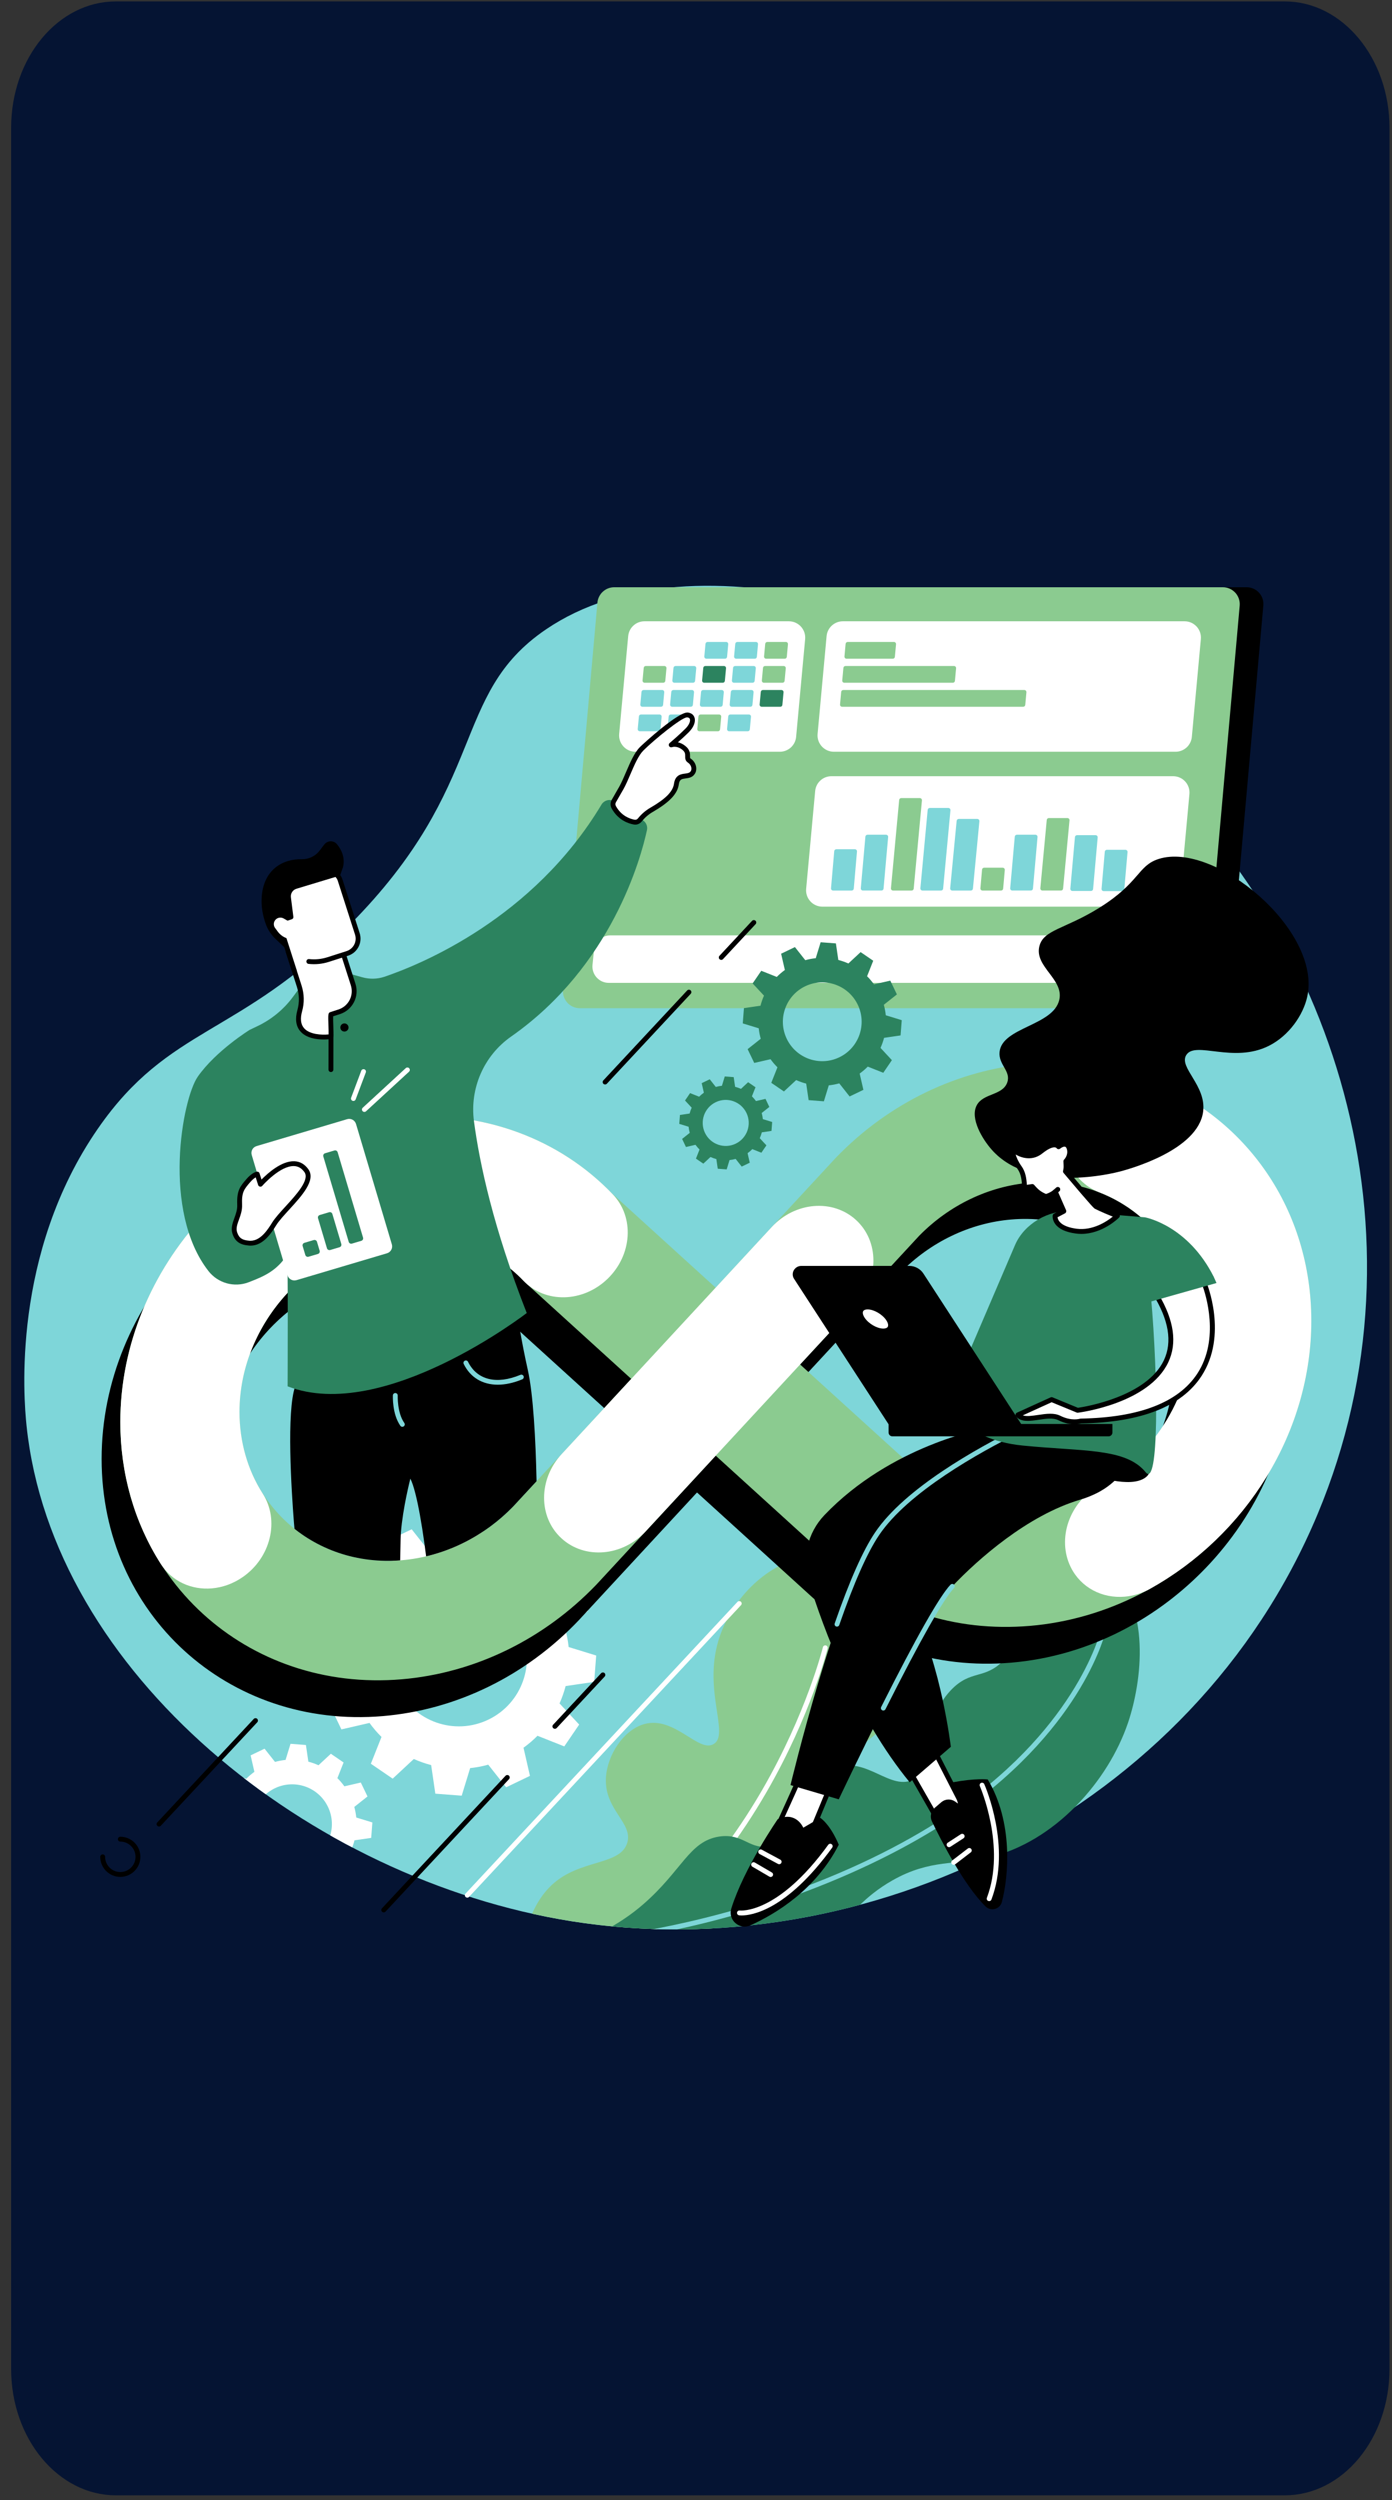 <svg xmlns="http://www.w3.org/2000/svg" xmlns:xlink="http://www.w3.org/1999/xlink" width="390" zoomAndPan="magnify" viewBox="0 0 292.5 525" height="700" preserveAspectRatio="xMidYMid meet" version="1.0"><rect x="0" y="0" width="292.5" height="525" fill="#333333" stroke="none"/><defs><clipPath id="5f2e027ecd"><path d="M 2.34 0.297 L 291.973 0.297 L 291.973 524 L 2.34 524 Z M 2.34 0.297 " clip-rule="nonzero"/></clipPath><clipPath id="0a576cf50f"><path d="M 2.34 497.469 L 2.34 26.832 C 2.34 12.168 12.188 0.297 24.355 0.297 L 269.961 0.297 C 282.125 0.297 291.973 12.238 291.973 26.832 L 291.973 497.469 C 291.973 512.133 282.125 524 269.961 524 L 24.355 524 C 12.246 524 2.34 512.133 2.34 497.469 Z M 2.34 497.469 " clip-rule="nonzero"/></clipPath><clipPath id="edfe9ba900"><path d="M 44.453 366.082 L 78.348 366.082 L 78.348 399.98 L 44.453 399.98 Z M 44.453 366.082 " clip-rule="nonzero"/></clipPath><clipPath id="80aefd079c"><path d="M 73.422 194.27 C 102.938 164.566 94.488 145.953 114.68 132.199 C 145.754 111.035 203.75 129.242 237.961 158.348 C 279.867 194 301.488 259.09 276.859 317.977 C 264.52 347.48 245.527 376.078 219.477 390.961 C 213.902 394.148 205.316 391.199 199.402 393.645 C 198.344 394.082 197.281 394.508 196.211 394.922 C 171.887 404.344 145.336 407.465 120.039 403.434 C 65.047 394.672 10.992 351.332 5.574 299.352 C 4.988 293.719 2.395 263.262 20.57 237.004 C 35.598 215.301 50.027 217.816 73.422 194.27 Z M 73.422 194.27 " clip-rule="nonzero"/></clipPath><clipPath id="6f61936a52"><path d="M 67.562 319.242 L 125.34 319.242 L 125.34 377.176 L 67.562 377.176 Z M 67.562 319.242 " clip-rule="nonzero"/></clipPath><clipPath id="c3f872ab35"><path d="M 73.422 194.27 C 102.938 164.566 94.488 145.953 114.68 132.199 C 145.754 111.035 203.75 129.242 237.961 158.348 C 279.867 194 301.488 259.09 276.859 317.977 C 264.52 347.48 245.527 376.078 219.477 390.961 C 213.902 394.148 205.316 391.199 199.402 393.645 C 198.344 394.082 197.281 394.508 196.211 394.922 C 171.887 404.344 145.336 407.465 120.039 403.434 C 65.047 394.672 10.992 351.332 5.574 299.352 C 4.988 293.719 2.395 263.262 20.57 237.004 C 35.598 215.301 50.027 217.816 73.422 194.27 Z M 73.422 194.27 " clip-rule="nonzero"/></clipPath><clipPath id="163d6d940b"><path d="M 109 326.023 L 193.902 326.023 L 193.902 405.219 L 109 405.219 Z M 109 326.023 " clip-rule="nonzero"/></clipPath><clipPath id="4685ff65d0"><path d="M 73.422 194.27 C 102.938 164.566 94.488 145.953 114.68 132.199 C 145.754 111.035 203.75 129.242 237.961 158.348 C 279.867 194 301.488 259.09 276.859 317.977 C 264.52 347.48 245.527 376.078 219.477 390.961 C 213.902 394.148 205.316 391.199 199.402 393.645 C 198.344 394.082 197.281 394.508 196.211 394.922 C 171.887 404.344 145.336 407.465 120.039 403.434 C 65.047 394.672 10.992 351.332 5.574 299.352 C 4.988 293.719 2.395 263.262 20.57 237.004 C 35.598 215.301 50.027 217.816 73.422 194.27 Z M 73.422 194.27 " clip-rule="nonzero"/></clipPath><clipPath id="89087f9795"><path d="M 111.012 345.438 L 174 345.438 L 174 405.219 L 111.012 405.219 Z M 111.012 345.438 " clip-rule="nonzero"/></clipPath><clipPath id="9260660263"><path d="M 73.422 194.27 C 102.938 164.566 94.488 145.953 114.68 132.199 C 145.754 111.035 203.75 129.242 237.961 158.348 C 279.867 194 301.488 259.09 276.859 317.977 C 264.52 347.48 245.527 376.078 219.477 390.961 C 213.902 394.148 205.316 391.199 199.402 393.645 C 198.344 394.082 197.281 394.508 196.211 394.922 C 171.887 404.344 145.336 407.465 120.039 403.434 C 65.047 394.672 10.992 351.332 5.574 299.352 C 4.988 293.719 2.395 263.262 20.57 237.004 C 35.598 215.301 50.027 217.816 73.422 194.27 Z M 73.422 194.27 " clip-rule="nonzero"/></clipPath><clipPath id="188b90234d"><path d="M 122 324.789 L 239.508 324.789 L 239.508 405.219 L 122 405.219 Z M 122 324.789 " clip-rule="nonzero"/></clipPath><clipPath id="cb39dafd87"><path d="M 73.422 194.27 C 102.938 164.566 94.488 145.953 114.68 132.199 C 145.754 111.035 203.75 129.242 237.961 158.348 C 279.867 194 301.488 259.09 276.859 317.977 C 264.52 347.48 245.527 376.078 219.477 390.961 C 213.902 394.148 205.316 391.199 199.402 393.645 C 198.344 394.082 197.281 394.508 196.211 394.922 C 171.887 404.344 145.336 407.465 120.039 403.434 C 65.047 394.672 10.992 351.332 5.574 299.352 C 4.988 293.719 2.395 263.262 20.57 237.004 C 35.598 215.301 50.027 217.816 73.422 194.27 Z M 73.422 194.27 " clip-rule="nonzero"/></clipPath><clipPath id="77b6d40356"><path d="M 124.879 341.43 L 232.578 341.43 L 232.578 405.219 L 124.879 405.219 Z M 124.879 341.43 " clip-rule="nonzero"/></clipPath><clipPath id="65e9da1af9"><path d="M 73.422 194.27 C 102.938 164.566 94.488 145.953 114.68 132.199 C 145.754 111.035 203.75 129.242 237.961 158.348 C 279.867 194 301.488 259.09 276.859 317.977 C 264.52 347.48 245.527 376.078 219.477 390.961 C 213.902 394.148 205.316 391.199 199.402 393.645 C 198.344 394.082 197.281 394.508 196.211 394.922 C 171.887 404.344 145.336 407.465 120.039 403.434 C 65.047 394.672 10.992 351.332 5.574 299.352 C 4.988 293.719 2.395 263.262 20.57 237.004 C 35.598 215.301 50.027 217.816 73.422 194.27 Z M 73.422 194.27 " clip-rule="nonzero"/></clipPath><clipPath id="3ae92774a9"><path d="M 60.938 276.258 L 112.859 276.258 L 112.859 327.871 L 60.938 327.871 Z M 60.938 276.258 " clip-rule="nonzero"/></clipPath><clipPath id="a0ed4e4b4e"><path d="M 114.328 225.023 L 157.711 156.027 L 139.93 141.707 L 52.832 157.352 L 12.094 230.359 L 51.961 285.957 C 50.898 289.328 50.324 292.875 50.324 296.504 C 50.324 315.266 65.617 329.234 84.41 327.637 C 93.223 326.891 101.574 322.84 107.941 316.23 L 132.641 289.555 L 115.207 273.719 C 115.438 256.586 114.328 225.023 114.328 225.023 Z M 114.328 225.023 " clip-rule="nonzero"/></clipPath><clipPath id="af23945d89"><path d="M 97.297 285.656 L 110.086 285.656 L 110.086 290.895 L 97.297 290.895 Z M 97.297 285.656 " clip-rule="nonzero"/></clipPath><clipPath id="547c7fe178"><path d="M 114.328 225.023 L 157.711 156.027 L 139.93 141.707 L 52.832 157.352 L 12.094 230.359 L 51.961 285.957 C 50.898 289.328 50.324 292.875 50.324 296.504 C 50.324 315.266 65.617 329.234 84.41 327.637 C 93.223 326.891 101.574 322.84 107.941 316.23 L 132.641 289.555 L 115.207 273.719 C 115.438 256.586 114.328 225.023 114.328 225.023 Z M 114.328 225.023 " clip-rule="nonzero"/></clipPath><clipPath id="6a6bdd5bec"><path d="M 82.508 292.434 L 85.125 292.434 L 85.125 299.676 L 82.508 299.676 Z M 82.508 292.434 " clip-rule="nonzero"/></clipPath><clipPath id="46ec21ea1f"><path d="M 114.328 225.023 L 157.711 156.027 L 139.93 141.707 L 52.832 157.352 L 12.094 230.359 L 51.961 285.957 C 50.898 289.328 50.324 292.875 50.324 296.504 C 50.324 315.266 65.617 329.234 84.41 327.637 C 93.223 326.891 101.574 322.84 107.941 316.23 L 132.641 289.555 L 115.207 273.719 C 115.438 256.586 114.328 225.023 114.328 225.023 Z M 114.328 225.023 " clip-rule="nonzero"/></clipPath><clipPath id="534925ca2f"><path d="M 37.672 167.941 L 136 167.941 L 136 292.742 L 37.672 292.742 Z M 37.672 167.941 " clip-rule="nonzero"/></clipPath><clipPath id="54b5d6e2a6"><path d="M 114.328 225.023 L 157.711 156.027 L 139.93 141.707 L 52.832 157.352 L 12.094 230.359 L 51.961 285.957 C 50.898 289.328 50.324 292.875 50.324 296.504 C 50.324 315.266 65.617 329.234 84.41 327.637 C 93.223 326.891 101.574 322.84 107.941 316.23 L 132.641 289.555 L 115.207 273.719 C 115.438 256.586 114.328 225.023 114.328 225.023 Z M 114.328 225.023 " clip-rule="nonzero"/></clipPath><clipPath id="abeac182f5"><path d="M 69 216.785 L 70.184 216.785 L 70.184 225.258 L 69 225.258 Z M 69 216.785 " clip-rule="nonzero"/></clipPath><clipPath id="d05fdc3340"><path d="M 114.328 225.023 L 157.711 156.027 L 139.93 141.707 L 52.832 157.352 L 12.094 230.359 L 51.961 285.957 C 50.898 289.328 50.324 292.875 50.324 296.504 C 50.324 315.266 65.617 329.234 84.41 327.637 C 93.223 326.891 101.574 322.84 107.941 316.23 L 132.641 289.555 L 115.207 273.719 C 115.438 256.586 114.328 225.023 114.328 225.023 Z M 114.328 225.023 " clip-rule="nonzero"/></clipPath><clipPath id="2decaeef9c"><path d="M 71.414 214.781 L 73.262 214.781 L 73.262 216.629 L 71.414 216.629 Z M 71.414 214.781 " clip-rule="nonzero"/></clipPath><clipPath id="b642526e2b"><path d="M 114.328 225.023 L 157.711 156.027 L 139.93 141.707 L 52.832 157.352 L 12.094 230.359 L 51.961 285.957 C 50.898 289.328 50.324 292.875 50.324 296.504 C 50.324 315.266 65.617 329.234 84.41 327.637 C 93.223 326.891 101.574 322.84 107.941 316.23 L 132.641 289.555 L 115.207 273.719 C 115.438 256.586 114.328 225.023 114.328 225.023 Z M 114.328 225.023 " clip-rule="nonzero"/></clipPath><clipPath id="0731134583"><path d="M 128.73 150.07 L 145.832 150.07 L 145.832 172.719 L 128.73 172.719 Z M 128.73 150.07 " clip-rule="nonzero"/></clipPath><clipPath id="92ca6695e2"><path d="M 114.328 225.023 L 157.711 156.027 L 139.93 141.707 L 52.832 157.352 L 12.094 230.359 L 51.961 285.957 C 50.898 289.328 50.324 292.875 50.324 296.504 C 50.324 315.266 65.617 329.234 84.41 327.637 C 93.223 326.891 101.574 322.84 107.941 316.23 L 132.641 289.555 L 115.207 273.719 C 115.438 256.586 114.328 225.023 114.328 225.023 Z M 114.328 225.023 " clip-rule="nonzero"/></clipPath><clipPath id="0df1559639"><path d="M 128.27 149.609 L 146.449 149.609 L 146.449 173.18 L 128.27 173.18 Z M 128.27 149.609 " clip-rule="nonzero"/></clipPath><clipPath id="a7def7d783"><path d="M 114.328 225.023 L 157.711 156.027 L 139.93 141.707 L 52.832 157.352 L 12.094 230.359 L 51.961 285.957 C 50.898 289.328 50.324 292.875 50.324 296.504 C 50.324 315.266 65.617 329.234 84.41 327.637 C 93.223 326.891 101.574 322.84 107.941 316.23 L 132.641 289.555 L 115.207 273.719 C 115.438 256.586 114.328 225.023 114.328 225.023 Z M 114.328 225.023 " clip-rule="nonzero"/></clipPath><clipPath id="c738a5471e"><path d="M 52.77 234.812 L 82.508 234.812 L 82.508 269 L 52.77 269 Z M 52.77 234.812 " clip-rule="nonzero"/></clipPath><clipPath id="ffe17fd47c"><path d="M 114.328 225.023 L 157.711 156.027 L 139.93 141.707 L 52.832 157.352 L 12.094 230.359 L 51.961 285.957 C 50.898 289.328 50.324 292.875 50.324 296.504 C 50.324 315.266 65.617 329.234 84.41 327.637 C 93.223 326.891 101.574 322.84 107.941 316.23 L 132.641 289.555 L 115.207 273.719 C 115.438 256.586 114.328 225.023 114.328 225.023 Z M 114.328 225.023 " clip-rule="nonzero"/></clipPath><clipPath id="583ab04919"><path d="M 63.555 260.234 L 67.254 260.234 L 67.254 263.93 L 63.555 263.93 Z M 63.555 260.234 " clip-rule="nonzero"/></clipPath><clipPath id="26e91fdfe7"><path d="M 114.328 225.023 L 157.711 156.027 L 139.93 141.707 L 52.832 157.352 L 12.094 230.359 L 51.961 285.957 C 50.898 289.328 50.324 292.875 50.324 296.504 C 50.324 315.266 65.617 329.234 84.41 327.637 C 93.223 326.891 101.574 322.84 107.941 316.23 L 132.641 289.555 L 115.207 273.719 C 115.438 256.586 114.328 225.023 114.328 225.023 Z M 114.328 225.023 " clip-rule="nonzero"/></clipPath><clipPath id="2f4bb8505a"><path d="M 66.793 254.531 L 71.875 254.531 L 71.875 262.543 L 66.793 262.543 Z M 66.793 254.531 " clip-rule="nonzero"/></clipPath><clipPath id="7c99320b5b"><path d="M 114.328 225.023 L 157.711 156.027 L 139.93 141.707 L 52.832 157.352 L 12.094 230.359 L 51.961 285.957 C 50.898 289.328 50.324 292.875 50.324 296.504 C 50.324 315.266 65.617 329.234 84.41 327.637 C 93.223 326.891 101.574 322.84 107.941 316.23 L 132.641 289.555 L 115.207 273.719 C 115.438 256.586 114.328 225.023 114.328 225.023 Z M 114.328 225.023 " clip-rule="nonzero"/></clipPath><clipPath id="eaf8c8a092"><path d="M 67.871 241.438 L 76.344 241.438 L 76.344 261.312 L 67.871 261.312 Z M 67.871 241.438 " clip-rule="nonzero"/></clipPath><clipPath id="557ca18c1a"><path d="M 114.328 225.023 L 157.711 156.027 L 139.93 141.707 L 52.832 157.352 L 12.094 230.359 L 51.961 285.957 C 50.898 289.328 50.324 292.875 50.324 296.504 C 50.324 315.266 65.617 329.234 84.41 327.637 C 93.223 326.891 101.574 322.84 107.941 316.23 L 132.641 289.555 L 115.207 273.719 C 115.438 256.586 114.328 225.023 114.328 225.023 Z M 114.328 225.023 " clip-rule="nonzero"/></clipPath><clipPath id="71bbb00c6d"><path d="M 49.074 244.211 L 64.789 244.211 L 64.789 261.156 L 49.074 261.156 Z M 49.074 244.211 " clip-rule="nonzero"/></clipPath><clipPath id="8e95b288b5"><path d="M 114.328 225.023 L 157.711 156.027 L 139.93 141.707 L 52.832 157.352 L 12.094 230.359 L 51.961 285.957 C 50.898 289.328 50.324 292.875 50.324 296.504 C 50.324 315.266 65.617 329.234 84.41 327.637 C 93.223 326.891 101.574 322.84 107.941 316.23 L 132.641 289.555 L 115.207 273.719 C 115.438 256.586 114.328 225.023 114.328 225.023 Z M 114.328 225.023 " clip-rule="nonzero"/></clipPath><clipPath id="8c56ac8c85"><path d="M 48.609 243.746 L 65.406 243.746 L 65.406 261.621 L 48.609 261.621 Z M 48.609 243.746 " clip-rule="nonzero"/></clipPath><clipPath id="70cb27dab5"><path d="M 114.328 225.023 L 157.711 156.027 L 139.93 141.707 L 52.832 157.352 L 12.094 230.359 L 51.961 285.957 C 50.898 289.328 50.324 292.875 50.324 296.504 C 50.324 315.266 65.617 329.234 84.41 327.637 C 93.223 326.891 101.574 322.84 107.941 316.23 L 132.641 289.555 L 115.207 273.719 C 115.438 256.586 114.328 225.023 114.328 225.023 Z M 114.328 225.023 " clip-rule="nonzero"/></clipPath><clipPath id="795624016e"><path d="M 73.727 224.488 L 76.961 224.488 L 76.961 231.266 L 73.727 231.266 Z M 73.727 224.488 " clip-rule="nonzero"/></clipPath><clipPath id="2126129390"><path d="M 114.328 225.023 L 157.711 156.027 L 139.93 141.707 L 52.832 157.352 L 12.094 230.359 L 51.961 285.957 C 50.898 289.328 50.324 292.875 50.324 296.504 C 50.324 315.266 65.617 329.234 84.41 327.637 C 93.223 326.891 101.574 322.84 107.941 316.23 L 132.641 289.555 L 115.207 273.719 C 115.438 256.586 114.328 225.023 114.328 225.023 Z M 114.328 225.023 " clip-rule="nonzero"/></clipPath><clipPath id="5164cb5f11"><path d="M 76.035 224.027 L 86.207 224.027 L 86.207 233.578 L 76.035 233.578 Z M 76.035 224.027 " clip-rule="nonzero"/></clipPath><clipPath id="cae18ae3fe"><path d="M 114.328 225.023 L 157.711 156.027 L 139.93 141.707 L 52.832 157.352 L 12.094 230.359 L 51.961 285.957 C 50.898 289.328 50.324 292.875 50.324 296.504 C 50.324 315.266 65.617 329.234 84.41 327.637 C 93.223 326.891 101.574 322.84 107.941 316.23 L 132.641 289.555 L 115.207 273.719 C 115.438 256.586 114.328 225.023 114.328 225.023 Z M 114.328 225.023 " clip-rule="nonzero"/></clipPath><clipPath id="d94fc4a1c8"><path d="M 60.477 196.445 L 74.496 196.445 L 74.496 217.863 L 60.477 217.863 Z M 60.477 196.445 " clip-rule="nonzero"/></clipPath><clipPath id="e57edb9d0d"><path d="M 114.328 225.023 L 157.711 156.027 L 139.93 141.707 L 52.832 157.352 L 12.094 230.359 L 51.961 285.957 C 50.898 289.328 50.324 292.875 50.324 296.504 C 50.324 315.266 65.617 329.234 84.41 327.637 C 93.223 326.891 101.574 322.84 107.941 316.23 L 132.641 289.555 L 115.207 273.719 C 115.438 256.586 114.328 225.023 114.328 225.023 Z M 114.328 225.023 " clip-rule="nonzero"/></clipPath><clipPath id="f28bfd1efc"><path d="M 60.012 196 L 74.957 196 L 74.957 218.324 L 60.012 218.324 Z M 60.012 196 " clip-rule="nonzero"/></clipPath><clipPath id="c62664980a"><path d="M 114.328 225.023 L 157.711 156.027 L 139.93 141.707 L 52.832 157.352 L 12.094 230.359 L 51.961 285.957 C 50.898 289.328 50.324 292.875 50.324 296.504 C 50.324 315.266 65.617 329.234 84.41 327.637 C 93.223 326.891 101.574 322.84 107.941 316.23 L 132.641 289.555 L 115.207 273.719 C 115.438 256.586 114.328 225.023 114.328 225.023 Z M 114.328 225.023 " clip-rule="nonzero"/></clipPath><clipPath id="900141d0dc"><path d="M 58.316 183.043 L 75.266 183.043 L 75.266 203.844 L 58.316 203.844 Z M 58.316 183.043 " clip-rule="nonzero"/></clipPath><clipPath id="ea1f4fff0d"><path d="M 114.328 225.023 L 157.711 156.027 L 139.93 141.707 L 52.832 157.352 L 12.094 230.359 L 51.961 285.957 C 50.898 289.328 50.324 292.875 50.324 296.504 C 50.324 315.266 65.617 329.234 84.41 327.637 C 93.223 326.891 101.574 322.84 107.941 316.23 L 132.641 289.555 L 115.207 273.719 C 115.438 256.586 114.328 225.023 114.328 225.023 Z M 114.328 225.023 " clip-rule="nonzero"/></clipPath><clipPath id="3033eb9909"><path d="M 57.703 182.426 L 75.883 182.426 L 75.883 204.305 L 57.703 204.305 Z M 57.703 182.426 " clip-rule="nonzero"/></clipPath><clipPath id="dc64962fc4"><path d="M 114.328 225.023 L 157.711 156.027 L 139.93 141.707 L 52.832 157.352 L 12.094 230.359 L 51.961 285.957 C 50.898 289.328 50.324 292.875 50.324 296.504 C 50.324 315.266 65.617 329.234 84.41 327.637 C 93.223 326.891 101.574 322.84 107.941 316.23 L 132.641 289.555 L 115.207 273.719 C 115.438 256.586 114.328 225.023 114.328 225.023 Z M 114.328 225.023 " clip-rule="nonzero"/></clipPath><clipPath id="1c308f7e94"><path d="M 54.93 176.57 L 72.34 176.57 L 72.34 199.836 L 54.93 199.836 Z M 54.93 176.57 " clip-rule="nonzero"/></clipPath><clipPath id="3df6f0452f"><path d="M 114.328 225.023 L 157.711 156.027 L 139.93 141.707 L 52.832 157.352 L 12.094 230.359 L 51.961 285.957 C 50.898 289.328 50.324 292.875 50.324 296.504 C 50.324 315.266 65.617 329.234 84.41 327.637 C 93.223 326.891 101.574 322.84 107.941 316.23 L 132.641 289.555 L 115.207 273.719 C 115.438 256.586 114.328 225.023 114.328 225.023 Z M 114.328 225.023 " clip-rule="nonzero"/></clipPath><clipPath id="55a19bf86b"><path d="M 57.395 192.594 L 61.246 192.594 L 61.246 197.371 L 57.395 197.371 Z M 57.395 192.594 " clip-rule="nonzero"/></clipPath><clipPath id="b07c003b98"><path d="M 114.328 225.023 L 157.711 156.027 L 139.93 141.707 L 52.832 157.352 L 12.094 230.359 L 51.961 285.957 C 50.898 289.328 50.324 292.875 50.324 296.504 C 50.324 315.266 65.617 329.234 84.41 327.637 C 93.223 326.891 101.574 322.84 107.941 316.23 L 132.641 289.555 L 115.207 273.719 C 115.438 256.586 114.328 225.023 114.328 225.023 Z M 114.328 225.023 " clip-rule="nonzero"/></clipPath></defs><g clip-path="url(#5f2e027ecd)"><g clip-path="url(#0a576cf50f)"><path fill="#051433" d="M 2.34 0.297 L 292.262 0.297 L 292.262 524 L 2.34 524 Z M 2.34 0.297 " fill-opacity="1" fill-rule="nonzero"/></g></g><path fill="#7ed6d9" d="M 73.426 194.27 C 102.938 164.566 94.488 145.949 114.684 132.195 C 145.754 111.035 203.75 129.242 237.965 158.348 C 279.867 194 301.488 259.09 276.859 317.977 C 250.633 380.691 181.617 413.242 120.039 403.434 C 65.047 394.672 10.992 351.332 5.574 299.352 C 4.988 293.719 2.395 263.262 20.57 237.004 C 35.598 215.301 50.027 217.816 73.426 194.27 " fill-opacity="1" fill-rule="nonzero"/><g clip-path="url(#edfe9ba900)"><g clip-path="url(#80aefd079c)"><path fill="#ffffff" d="M 65.004 390.574 C 60.844 392.57 55.855 390.816 53.859 386.656 C 51.863 382.5 53.617 377.512 57.773 375.512 C 61.934 373.52 66.922 375.27 68.918 379.43 C 70.914 383.59 69.16 388.578 65.004 390.574 Z M 77.223 377.242 L 75.816 374.316 L 72.363 375.113 C 71.918 374.492 71.426 373.918 70.895 373.395 L 72.199 370.105 L 69.523 368.273 L 66.926 370.688 C 66.238 370.379 65.527 370.129 64.797 369.938 L 64.281 366.434 L 61.047 366.184 L 60.008 369.566 C 59.266 369.645 58.523 369.785 57.789 369.988 L 55.59 367.211 L 52.664 368.613 L 53.457 372.07 C 52.836 372.516 52.262 373.004 51.738 373.539 L 48.449 372.23 L 46.617 374.91 L 49.031 377.504 C 48.723 378.195 48.473 378.906 48.285 379.637 L 44.777 380.152 L 44.531 383.387 L 47.914 384.426 C 47.988 385.168 48.133 385.91 48.336 386.645 L 45.555 388.844 L 46.961 391.77 L 50.414 390.977 C 50.859 391.594 51.352 392.172 51.883 392.695 L 50.578 395.984 L 53.254 397.812 L 55.852 395.398 C 56.539 395.707 57.25 395.957 57.98 396.148 L 58.496 399.656 L 61.73 399.902 L 62.77 396.52 C 63.512 396.441 64.254 396.301 64.992 396.098 L 67.191 398.875 L 70.113 397.473 L 69.32 394.02 C 69.941 393.574 70.516 393.082 71.039 392.551 L 74.328 393.855 L 76.16 391.176 L 73.746 388.582 C 74.055 387.895 74.305 387.18 74.492 386.449 L 78 385.938 L 78.246 382.699 L 74.863 381.664 C 74.789 380.918 74.648 380.176 74.445 379.441 L 77.223 377.242 " fill-opacity="1" fill-rule="nonzero"/></g></g><g clip-path="url(#6f61936a52)"><g clip-path="url(#c3f872ab35)"><path fill="#ffffff" d="M 102.613 361.113 C 95.496 364.527 86.961 361.531 83.543 354.414 C 80.129 347.297 83.129 338.762 90.246 335.344 C 97.359 331.93 105.898 334.93 109.312 342.043 C 112.73 349.16 109.73 357.699 102.613 361.113 Z M 123.523 338.301 L 121.117 333.297 L 115.211 334.652 C 114.445 333.594 113.605 332.613 112.695 331.715 L 114.93 326.086 L 110.348 322.953 L 105.906 327.082 C 104.727 326.555 103.508 326.129 102.262 325.801 L 101.379 319.801 L 95.844 319.383 L 94.066 325.168 C 92.793 325.301 91.523 325.543 90.266 325.891 L 86.504 321.137 L 81.5 323.539 L 82.855 329.449 C 81.797 330.211 80.812 331.051 79.914 331.961 L 74.285 329.73 L 71.152 334.309 L 75.285 338.754 C 74.758 339.93 74.328 341.148 74.004 342.395 L 68.004 343.277 L 67.582 348.812 L 73.371 350.594 C 73.5 351.863 73.742 353.133 74.09 354.391 L 69.336 358.152 L 71.738 363.16 L 77.648 361.801 C 78.41 362.863 79.25 363.844 80.164 364.742 L 77.93 370.371 L 82.512 373.504 L 86.953 369.375 C 88.129 369.902 89.348 370.328 90.598 370.652 L 91.477 376.656 L 97.016 377.078 L 98.793 371.289 C 100.062 371.156 101.332 370.914 102.594 370.566 L 106.355 375.32 L 111.359 372.918 L 110.004 367.008 C 111.062 366.246 112.047 365.406 112.941 364.496 L 118.57 366.73 L 121.703 362.145 L 117.574 357.707 C 118.102 356.527 118.527 355.309 118.855 354.059 L 124.855 353.18 L 125.277 347.645 L 119.488 345.863 C 119.359 344.594 119.117 343.324 118.766 342.066 L 123.523 338.301 " fill-opacity="1" fill-rule="nonzero"/></g></g><g clip-path="url(#163d6d940b)"><g clip-path="url(#4685ff65d0)"><path fill="#8bcb90" d="M 109.062 421.695 C 112.215 422.25 133.188 425.797 143.953 420.004 C 145.453 419.199 147.777 417.949 149.316 415.32 C 152.383 410.074 148.312 406.164 150.496 402.035 C 153.375 396.594 162.004 400.477 171.957 393.211 C 174.344 391.469 178.059 388.754 179.293 384.129 C 180.672 378.969 177.539 376.734 178.402 371.738 C 179.477 365.508 185.027 365.074 189.387 358.559 C 193.973 351.695 196.227 339.609 190.102 332.207 C 184.758 325.75 175.074 325.301 168.812 326.875 C 159.562 329.203 153.172 337.113 150.957 344.523 C 147.77 355.172 153.371 364.23 149.953 366.242 C 146.766 368.113 141.773 360.336 135.453 362.023 C 131.039 363.203 127.551 368.574 127.32 373.41 C 127.004 380.117 133.09 382.789 131.793 387.004 C 130.434 391.426 123.109 390.543 117.418 394.625 C 112.727 397.992 108.473 405.223 109.062 421.695 " fill-opacity="1" fill-rule="nonzero"/></g></g><g clip-path="url(#89087f9795)"><g clip-path="url(#9260660263)"><path fill="#ffffff" d="M 111.602 421.949 C 111.402 421.949 111.211 421.832 111.129 421.637 C 111.02 421.379 111.141 421.078 111.398 420.969 C 136.262 410.414 151.66 390.578 160.203 375.797 C 169.469 359.758 172.887 346.035 172.918 345.902 C 172.984 345.629 173.262 345.461 173.535 345.527 C 173.809 345.594 173.977 345.867 173.91 346.145 C 173.875 346.281 170.434 360.117 161.098 376.277 C 155.617 385.773 149.203 394.207 142.039 401.348 C 133.074 410.277 122.898 417.195 111.797 421.906 C 111.734 421.938 111.668 421.949 111.602 421.949 " fill-opacity="1" fill-rule="nonzero"/></g></g><g clip-path="url(#188b90234d)"><g clip-path="url(#cb39dafd87)"><path fill="#2c835f" d="M 122.082 407.73 C 157.074 415.594 170.797 410.988 176.617 404.547 C 178.355 402.625 181.445 398.297 187.578 394.836 C 195.535 390.348 200.887 391.684 207.891 390.02 C 221.598 386.766 232.852 374.129 237.043 361.727 C 239.969 353.062 241.949 337.109 232.871 329.316 C 229.031 326.023 222.184 323.301 218.129 325.879 C 212.324 329.566 218.168 341.168 210.867 348.684 C 206.879 352.785 204.016 350.523 199.82 354.91 C 193.207 361.828 197.25 370.66 192.168 373.562 C 187.246 376.375 182.152 368.73 175.617 371.234 C 168.164 374.09 169.336 385.652 161.996 387.59 C 157.625 388.742 156.309 384.883 151.125 385.664 C 144.812 386.617 143.316 392.855 135.051 399.98 C 130.414 403.973 125.719 406.176 122.082 407.73 " fill-opacity="1" fill-rule="nonzero"/></g></g><g clip-path="url(#77b6d40356)"><g clip-path="url(#65e9da1af9)"><path fill="#7ed6d9" d="M 125.453 407.961 C 125.199 407.961 124.98 407.77 124.949 407.512 C 124.914 407.234 125.113 406.977 125.391 406.945 C 153.234 403.57 181.52 393.457 201.051 379.898 C 226.785 362.031 231.383 342.152 231.426 341.953 C 231.488 341.68 231.758 341.508 232.035 341.566 C 232.309 341.625 232.484 341.895 232.422 342.172 C 232.379 342.379 231.266 347.348 226.902 354.625 C 222.895 361.316 215.254 371.277 201.629 380.738 C 192.77 386.891 181.598 392.582 169.32 397.207 C 155.18 402.531 140.445 406.148 125.516 407.957 C 125.496 407.961 125.473 407.961 125.453 407.961 " fill-opacity="1" fill-rule="nonzero"/></g></g><path fill="#000000" d="M 159.078 123.613 L 261.953 123.316 C 264.023 123.316 265.645 125.086 265.465 127.137 L 258.262 207.996 C 258.102 209.809 256.578 211.195 254.754 211.195 L 128.031 211.18 C 125.961 211.18 124.316 209.227 124.5 207.172 L 131.703 126.816 C 131.863 125.004 133.328 123.418 135.152 123.418 L 159.078 123.613 " fill-opacity="1" fill-rule="nonzero"/><path fill="#8bcb90" d="M 153.16 123.316 L 256.957 123.316 C 259.043 123.316 260.68 125.105 260.496 127.184 L 253.262 208.48 C 253.102 210.312 251.562 211.719 249.723 211.719 L 121.844 211.719 C 119.754 211.719 118.117 209.93 118.301 207.848 L 125.535 126.555 C 125.699 124.719 127.234 123.316 129.074 123.316 L 153.16 123.316 " fill-opacity="1" fill-rule="nonzero"/><path fill="#ffffff" d="M 243.594 206.395 L 127.918 206.395 C 125.902 206.395 124.32 204.668 124.5 202.66 L 124.809 199.551 C 124.969 197.781 126.449 196.422 128.227 196.422 L 243.902 196.422 C 245.914 196.422 247.5 198.148 247.32 200.156 L 247.012 203.27 C 246.852 205.039 245.367 206.395 243.594 206.395 " fill-opacity="1" fill-rule="nonzero"/><path fill="#ffffff" d="M 163.871 157.859 L 133.523 157.859 C 131.508 157.859 129.926 156.129 130.105 154.121 L 132 133.59 C 132.156 131.824 133.641 130.465 135.414 130.465 L 165.766 130.465 C 167.781 130.465 169.363 132.191 169.184 134.199 L 167.289 154.73 C 167.133 156.504 165.648 157.859 163.871 157.859 " fill-opacity="1" fill-rule="nonzero"/><path fill="#7ed6d9" d="M 152.34 138.328 L 148.438 138.328 C 148.18 138.328 147.977 138.105 148 137.848 L 148.242 135.207 C 148.262 134.98 148.453 134.805 148.68 134.805 L 152.582 134.805 C 152.844 134.805 153.047 135.027 153.023 135.285 L 152.781 137.926 C 152.758 138.156 152.57 138.328 152.34 138.328 " fill-opacity="1" fill-rule="nonzero"/><path fill="#7ed6d9" d="M 158.598 138.328 L 154.695 138.328 C 154.438 138.328 154.234 138.105 154.254 137.848 L 154.5 135.207 C 154.52 134.98 154.711 134.805 154.938 134.805 L 158.844 134.805 C 159.102 134.805 159.305 135.027 159.281 135.285 L 159.039 137.926 C 159.02 138.156 158.828 138.328 158.598 138.328 " fill-opacity="1" fill-rule="nonzero"/><path fill="#8bcb90" d="M 139.359 143.375 L 135.457 143.375 C 135.199 143.375 134.996 143.152 135.016 142.895 L 135.262 140.254 C 135.281 140.027 135.473 139.852 135.699 139.852 L 139.605 139.852 C 139.863 139.852 140.066 140.074 140.043 140.332 L 139.801 142.973 C 139.781 143.199 139.59 143.375 139.359 143.375 " fill-opacity="1" fill-rule="nonzero"/><path fill="#7ed6d9" d="M 145.617 143.375 L 141.715 143.375 C 141.457 143.375 141.254 143.152 141.277 142.895 L 141.52 140.254 C 141.539 140.027 141.73 139.852 141.957 139.852 L 145.859 139.852 C 146.121 139.852 146.324 140.074 146.301 140.332 L 146.059 142.973 C 146.035 143.199 145.848 143.375 145.617 143.375 " fill-opacity="1" fill-rule="nonzero"/><path fill="#2c835f" d="M 151.879 143.375 L 147.973 143.375 C 147.715 143.375 147.512 143.152 147.531 142.895 L 147.777 140.254 C 147.797 140.027 147.988 139.852 148.219 139.852 L 152.121 139.852 C 152.379 139.852 152.582 140.074 152.562 140.332 L 152.316 142.973 C 152.297 143.199 152.105 143.375 151.879 143.375 " fill-opacity="1" fill-rule="nonzero"/><path fill="#7ed6d9" d="M 158.137 143.375 L 154.234 143.375 C 153.973 143.375 153.77 143.152 153.793 142.895 L 154.035 140.254 C 154.055 140.027 154.246 139.852 154.477 139.852 L 158.379 139.852 C 158.637 139.852 158.84 140.074 158.816 140.332 L 158.574 142.973 C 158.555 143.199 158.363 143.375 158.137 143.375 " fill-opacity="1" fill-rule="nonzero"/><path fill="#7ed6d9" d="M 138.895 148.418 L 134.992 148.418 C 134.734 148.418 134.531 148.199 134.555 147.938 L 134.797 145.297 C 134.816 145.07 135.008 144.895 135.234 144.895 L 139.141 144.895 C 139.398 144.895 139.602 145.117 139.578 145.375 L 139.336 148.02 C 139.316 148.246 139.125 148.418 138.895 148.418 " fill-opacity="1" fill-rule="nonzero"/><path fill="#7ed6d9" d="M 145.152 148.418 L 141.25 148.418 C 140.992 148.418 140.789 148.199 140.812 147.938 L 141.055 145.297 C 141.074 145.07 141.266 144.895 141.496 144.895 L 145.398 144.895 C 145.656 144.895 145.859 145.117 145.836 145.375 L 145.594 148.02 C 145.574 148.246 145.383 148.418 145.152 148.418 " fill-opacity="1" fill-rule="nonzero"/><path fill="#7ed6d9" d="M 151.41 148.418 L 147.508 148.418 C 147.25 148.418 147.047 148.199 147.07 147.938 L 147.312 145.297 C 147.332 145.07 147.523 144.895 147.754 144.895 L 151.656 144.895 C 151.914 144.895 152.117 145.117 152.094 145.375 L 151.852 148.02 C 151.832 148.246 151.641 148.418 151.41 148.418 " fill-opacity="1" fill-rule="nonzero"/><path fill="#7ed6d9" d="M 157.672 148.418 L 153.766 148.418 C 153.508 148.418 153.305 148.199 153.328 147.938 L 153.57 145.297 C 153.59 145.07 153.781 144.895 154.012 144.895 L 157.914 144.895 C 158.172 144.895 158.375 145.117 158.352 145.375 L 158.109 148.02 C 158.09 148.246 157.898 148.418 157.672 148.418 " fill-opacity="1" fill-rule="nonzero"/><path fill="#8bcb90" d="M 164.895 138.328 L 160.988 138.328 C 160.73 138.328 160.523 138.105 160.551 137.848 L 160.793 135.207 C 160.812 134.98 161.004 134.805 161.234 134.805 L 165.137 134.805 C 165.395 134.805 165.598 135.027 165.574 135.285 L 165.332 137.926 C 165.312 138.156 165.121 138.328 164.895 138.328 " fill-opacity="1" fill-rule="nonzero"/><path fill="#8bcb90" d="M 164.43 143.375 L 160.523 143.375 C 160.266 143.375 160.062 143.152 160.086 142.895 L 160.328 140.254 C 160.348 140.027 160.539 139.852 160.77 139.852 L 164.672 139.852 C 164.93 139.852 165.137 140.074 165.113 140.332 L 164.867 142.973 C 164.848 143.199 164.656 143.375 164.43 143.375 " fill-opacity="1" fill-rule="nonzero"/><path fill="#2c835f" d="M 163.965 148.418 L 160.062 148.418 C 159.801 148.418 159.598 148.199 159.621 147.938 L 159.863 145.297 C 159.887 145.07 160.078 144.895 160.305 144.895 L 164.207 144.895 C 164.465 144.895 164.672 145.117 164.648 145.375 L 164.402 148.02 C 164.383 148.246 164.191 148.418 163.965 148.418 " fill-opacity="1" fill-rule="nonzero"/><path fill="#7ed6d9" d="M 138.348 153.562 L 134.445 153.562 C 134.184 153.562 133.98 153.34 134.004 153.082 L 134.25 150.441 C 134.27 150.215 134.461 150.039 134.688 150.039 L 138.59 150.039 C 138.852 150.039 139.055 150.262 139.031 150.52 L 138.785 153.16 C 138.766 153.387 138.578 153.562 138.348 153.562 " fill-opacity="1" fill-rule="nonzero"/><path fill="#7ed6d9" d="M 144.605 153.562 L 140.703 153.562 C 140.441 153.562 140.238 153.34 140.262 153.082 L 140.508 150.441 C 140.527 150.215 140.719 150.039 140.949 150.039 L 144.852 150.039 C 145.109 150.039 145.312 150.262 145.289 150.52 L 145.047 153.16 C 145.023 153.387 144.836 153.562 144.605 153.562 " fill-opacity="1" fill-rule="nonzero"/><path fill="#8bcb90" d="M 150.867 153.562 L 146.961 153.562 C 146.703 153.562 146.496 153.34 146.523 153.082 L 146.766 150.441 C 146.785 150.215 146.977 150.039 147.207 150.039 L 151.109 150.039 C 151.367 150.039 151.57 150.262 151.547 150.52 L 151.305 153.16 C 151.285 153.387 151.094 153.562 150.867 153.562 " fill-opacity="1" fill-rule="nonzero"/><path fill="#7ed6d9" d="M 157.121 153.562 L 153.219 153.562 C 152.961 153.562 152.758 153.34 152.781 153.082 L 153.023 150.441 C 153.043 150.215 153.234 150.039 153.461 150.039 L 157.367 150.039 C 157.625 150.039 157.832 150.262 157.805 150.52 L 157.562 153.16 C 157.543 153.387 157.352 153.562 157.121 153.562 " fill-opacity="1" fill-rule="nonzero"/><path fill="#ffffff" d="M 247.023 157.859 L 175.215 157.859 C 173.203 157.859 171.621 156.129 171.801 154.121 L 173.691 133.59 C 173.848 131.824 175.332 130.465 177.109 130.465 L 248.918 130.465 C 250.934 130.465 252.516 132.191 252.336 134.199 L 250.441 154.73 C 250.285 156.504 248.801 157.859 247.023 157.859 " fill-opacity="1" fill-rule="nonzero"/><path fill="#8bcb90" d="M 187.602 138.328 L 177.883 138.328 C 177.625 138.328 177.422 138.105 177.445 137.848 L 177.688 135.207 C 177.707 134.98 177.898 134.805 178.125 134.805 L 187.844 134.805 C 188.102 134.805 188.305 135.027 188.285 135.285 L 188.039 137.926 C 188.02 138.156 187.828 138.328 187.602 138.328 " fill-opacity="1" fill-rule="nonzero"/><path fill="#8bcb90" d="M 200.219 143.375 L 177.418 143.375 C 177.16 143.375 176.957 143.152 176.98 142.895 L 177.223 140.254 C 177.242 140.027 177.434 139.852 177.664 139.852 L 200.465 139.852 C 200.723 139.852 200.926 140.074 200.902 140.332 L 200.66 142.973 C 200.641 143.199 200.449 143.375 200.219 143.375 " fill-opacity="1" fill-rule="nonzero"/><path fill="#8bcb90" d="M 214.996 148.418 L 176.953 148.418 C 176.695 148.418 176.492 148.199 176.516 147.938 L 176.758 145.297 C 176.777 145.07 176.969 144.895 177.199 144.895 L 215.238 144.895 C 215.5 144.895 215.703 145.117 215.68 145.375 L 215.438 148.02 C 215.418 148.246 215.227 148.418 214.996 148.418 " fill-opacity="1" fill-rule="nonzero"/><path fill="#ffffff" d="M 244.621 190.391 L 172.812 190.391 C 170.797 190.391 169.215 188.66 169.395 186.652 L 171.289 166.125 C 171.445 164.352 172.93 162.996 174.707 162.996 L 246.512 162.996 C 248.527 162.996 250.109 164.723 249.934 166.73 L 248.039 187.262 C 247.883 189.031 246.398 190.391 244.621 190.391 " fill-opacity="1" fill-rule="nonzero"/><path fill="#7ed6d9" d="M 178.961 187.012 L 175.059 187.012 C 174.801 187.012 174.598 186.789 174.621 186.531 L 175.297 178.73 C 175.316 178.504 175.508 178.332 175.738 178.332 L 179.641 178.332 C 179.898 178.332 180.102 178.551 180.078 178.809 L 179.402 186.609 C 179.379 186.836 179.191 187.012 178.961 187.012 " fill-opacity="1" fill-rule="nonzero"/><path fill="#7ed6d9" d="M 185.223 187.008 L 181.32 187.008 C 181.062 187.008 180.859 186.789 180.879 186.527 L 181.844 175.688 C 181.863 175.461 182.055 175.285 182.285 175.285 L 186.188 175.285 C 186.445 175.285 186.648 175.508 186.625 175.766 L 185.66 186.605 C 185.645 186.836 185.449 187.008 185.223 187.008 " fill-opacity="1" fill-rule="nonzero"/><path fill="#7ed6d9" d="M 197.742 187.012 L 193.84 187.012 C 193.582 187.012 193.379 186.789 193.398 186.527 L 194.934 170.066 C 194.953 169.836 195.145 169.664 195.371 169.664 L 199.277 169.664 C 199.539 169.664 199.738 169.887 199.719 170.145 L 198.18 186.609 C 198.164 186.836 197.973 187.012 197.742 187.012 " fill-opacity="1" fill-rule="nonzero"/><path fill="#7ed6d9" d="M 204.004 187.012 L 200.098 187.012 C 199.84 187.012 199.637 186.789 199.66 186.531 L 201.02 172.371 C 201.039 172.145 201.23 171.969 201.457 171.969 L 205.363 171.969 C 205.621 171.969 205.824 172.191 205.801 172.449 L 204.441 186.609 C 204.422 186.836 204.23 187.012 204.004 187.012 " fill-opacity="1" fill-rule="nonzero"/><path fill="#8bcb90" d="M 191.555 187.012 L 187.652 187.012 C 187.395 187.012 187.191 186.789 187.215 186.531 L 188.941 167.992 C 188.961 167.762 189.152 167.59 189.383 167.59 L 193.281 167.59 C 193.543 167.59 193.746 167.812 193.727 168.07 L 191.996 186.609 C 191.977 186.836 191.785 187.012 191.555 187.012 " fill-opacity="1" fill-rule="nonzero"/><path fill="#8bcb90" d="M 210.355 187.012 L 206.449 187.012 C 206.191 187.012 205.988 186.789 206.012 186.531 L 206.355 182.613 C 206.375 182.387 206.566 182.211 206.793 182.211 L 210.695 182.211 C 210.957 182.211 211.16 182.434 211.137 182.691 L 210.793 186.605 C 210.773 186.836 210.582 187.012 210.355 187.012 " fill-opacity="1" fill-rule="nonzero"/><path fill="#7ed6d9" d="M 235.812 187.129 L 231.91 187.129 C 231.652 187.129 231.449 186.906 231.469 186.648 L 232.148 178.852 C 232.168 178.625 232.359 178.449 232.586 178.449 L 236.492 178.449 C 236.75 178.449 236.953 178.672 236.93 178.93 L 236.25 186.727 C 236.234 186.957 236.043 187.129 235.812 187.129 " fill-opacity="1" fill-rule="nonzero"/><path fill="#7ed6d9" d="M 216.613 187.008 L 212.711 187.008 C 212.453 187.008 212.25 186.789 212.27 186.527 L 213.234 175.688 C 213.254 175.461 213.445 175.285 213.672 175.285 L 217.578 175.285 C 217.836 175.285 218.039 175.508 218.016 175.766 L 217.055 186.605 C 217.035 186.836 216.844 187.008 216.613 187.008 " fill-opacity="1" fill-rule="nonzero"/><path fill="#7ed6d9" d="M 229.254 187.098 L 225.348 187.098 C 225.094 187.098 224.891 186.879 224.91 186.617 L 225.875 175.777 C 225.895 175.551 226.086 175.379 226.312 175.379 L 230.219 175.379 C 230.477 175.379 230.68 175.602 230.656 175.855 L 229.691 186.695 C 229.676 186.926 229.484 187.098 229.254 187.098 " fill-opacity="1" fill-rule="nonzero"/><path fill="#8bcb90" d="M 222.949 187.008 L 219.043 187.008 C 218.785 187.008 218.582 186.789 218.605 186.527 L 219.953 172.188 C 219.973 171.961 220.164 171.785 220.391 171.785 L 224.297 171.785 C 224.555 171.785 224.758 172.008 224.734 172.266 L 223.387 186.605 C 223.367 186.836 223.176 187.008 222.949 187.008 " fill-opacity="1" fill-rule="nonzero"/><path fill="#000000" d="M 80.484 267.301 C 61.688 268.902 46.398 285.465 46.398 304.227 C 46.398 322.992 61.688 336.957 80.484 335.363 C 89.293 334.613 97.645 330.562 104.012 323.953 L 128.711 297.277 L 106.621 277.211 C 106.426 277.035 106.242 276.852 106.062 276.664 C 99.586 269.883 90.262 266.473 80.484 267.301 Z M 164.199 294.25 L 188.367 316.207 C 194.824 322.105 203.387 324.918 212.488 324.145 C 231.285 322.547 246.574 305.984 246.574 287.219 C 246.574 268.457 231.285 254.488 212.488 256.086 C 203.812 256.824 195.559 260.773 189.227 267.219 Z M 212.488 349.145 C 196.695 350.488 181.848 345.609 170.676 335.406 L 146.461 313.406 L 121.602 340.254 C 121.547 340.312 121.492 340.375 121.434 340.43 C 110.371 351.98 95.828 359.059 80.484 360.363 C 47.879 363.133 21.355 338.906 21.355 306.355 C 21.355 273.809 47.879 245.074 80.484 242.301 C 97.305 240.871 113.344 246.676 124.555 258.234 L 146.449 278.125 L 171.68 250.871 C 171.762 250.781 171.844 250.695 171.93 250.609 C 182.941 239.305 197.348 232.371 212.488 231.086 C 245.094 228.312 271.617 252.543 271.617 285.09 C 271.617 317.641 245.094 346.375 212.488 349.145 " fill-opacity="1" fill-rule="nonzero"/><path fill="#8bcb90" d="M 84.414 259.578 C 65.617 261.176 50.324 277.742 50.324 296.504 C 50.324 315.266 65.617 329.234 84.414 327.637 C 93.223 326.887 101.574 322.84 107.941 316.23 L 132.641 289.555 L 110.551 269.484 C 110.355 269.309 110.172 269.129 109.992 268.941 C 103.516 262.16 94.191 258.75 84.414 259.578 Z M 168.129 286.527 L 192.297 308.48 C 198.754 314.379 207.316 317.191 216.418 316.418 C 235.215 314.824 250.508 298.258 250.508 279.492 C 250.508 260.73 235.215 246.762 216.418 248.359 C 207.742 249.098 199.488 253.051 193.156 259.496 Z M 216.418 341.422 C 200.625 342.762 185.777 337.887 174.605 327.684 L 150.391 305.68 L 125.531 332.531 C 125.477 332.59 125.422 332.648 125.367 332.707 C 114.301 344.258 99.758 351.332 84.414 352.637 C 51.809 355.406 25.285 331.18 25.285 298.633 C 25.285 266.082 51.809 237.348 84.414 234.574 C 101.234 233.148 117.27 238.949 128.484 250.508 L 150.379 270.398 L 175.609 243.148 C 175.691 243.059 175.773 242.973 175.859 242.887 C 186.871 231.582 201.277 224.645 216.418 223.359 C 249.023 220.59 275.547 244.816 275.547 277.367 C 275.547 309.914 249.023 338.652 216.418 341.422 " fill-opacity="1" fill-rule="nonzero"/><path fill="#ffffff" d="M 126.852 325.957 C 123.637 326.23 120.43 325.277 117.98 323.035 C 113.098 318.562 113.113 310.645 118.012 305.355 L 162.168 257.664 C 167.066 252.371 174.992 251.711 179.875 256.188 C 184.758 260.66 184.746 268.578 179.848 273.867 L 135.691 321.559 C 133.246 324.199 130.047 325.684 126.852 325.957 " fill-opacity="1" fill-rule="nonzero"/><path fill="#ffffff" d="M 236.324 335.289 C 231.633 335.688 227.137 333.426 224.996 329.094 C 222.039 323.102 224.715 315.422 230.965 311.941 C 242.836 305.332 250.508 292.594 250.508 279.492 C 250.508 266.395 242.836 254.961 230.965 250.367 C 224.715 247.945 222.043 240.723 224.996 234.227 C 227.953 227.738 235.418 224.438 241.672 226.855 C 251.652 230.719 260.105 237.395 266.109 246.164 C 272.285 255.176 275.547 265.969 275.547 277.367 C 275.547 288.766 272.285 300.109 266.109 310.176 C 260.105 319.961 251.652 328.074 241.668 333.633 C 239.941 334.598 238.121 335.137 236.324 335.289 " fill-opacity="1" fill-rule="nonzero"/><path fill="#ffffff" d="M 44.516 333.547 C 40.277 333.906 36.141 332.105 33.789 328.422 C 28.223 319.711 25.281 309.41 25.281 298.633 C 25.281 266.082 51.809 237.348 84.41 234.578 C 101.375 233.137 117.547 239.051 128.773 250.809 C 133.348 255.598 132.852 263.539 127.664 268.547 C 122.477 273.555 114.562 273.73 109.988 268.941 C 103.516 262.16 94.191 258.746 84.41 259.578 C 65.617 261.176 50.324 277.742 50.324 296.504 C 50.324 302.723 52.016 308.656 55.215 313.664 C 58.797 319.266 56.898 327.113 50.98 331.188 C 48.957 332.586 46.723 333.355 44.516 333.547 " fill-opacity="1" fill-rule="nonzero"/><g clip-path="url(#3ae92774a9)"><g clip-path="url(#a0ed4e4b4e)"><path fill="#000000" d="M 110.895 287.609 C 109.617 281.922 108.766 276.402 108.766 276.402 L 62.031 291.117 C 60.172 296.426 61.234 312.887 61.77 319.785 C 61.953 322.211 62.387 325.895 62.941 330.215 C 69.555 330.816 76.668 331.051 83.988 330.605 C 84.168 326.645 84.129 323.375 84.246 321.82 C 84.633 316.688 86.227 310.496 86.227 310.496 C 87.648 313.332 89 321.883 89.953 330.176 C 97.598 329.434 105.348 328.285 112.848 326.469 C 112.801 325.586 113.254 298.168 110.895 287.609 " fill-opacity="1" fill-rule="nonzero"/></g></g><g clip-path="url(#af23945d89)"><g clip-path="url(#547c7fe178)"><path fill="#7ed6d9" d="M 104.598 290.777 C 101.406 290.777 98.84 289.277 97.438 286.418 C 97.312 286.164 97.418 285.859 97.672 285.734 C 97.922 285.609 98.23 285.715 98.352 285.969 C 100.219 289.777 104.332 290.801 109.355 288.703 C 109.617 288.598 109.914 288.719 110.023 288.98 C 110.129 289.238 110.008 289.535 109.75 289.645 C 107.922 290.406 106.184 290.777 104.598 290.777 " fill-opacity="1" fill-rule="nonzero"/></g></g><g clip-path="url(#6a6bdd5bec)"><g clip-path="url(#46ec21ea1f)"><path fill="#7ed6d9" d="M 84.543 299.621 C 84.383 299.621 84.223 299.547 84.125 299.402 C 82.391 296.93 82.551 293.168 82.555 293.012 C 82.57 292.73 82.809 292.516 83.09 292.527 C 83.371 292.539 83.59 292.777 83.574 293.059 C 83.574 293.094 83.43 296.633 84.961 298.816 C 85.121 299.051 85.066 299.367 84.836 299.527 C 84.746 299.59 84.645 299.621 84.543 299.621 " fill-opacity="1" fill-rule="nonzero"/></g></g><g clip-path="url(#534925ca2f)"><g clip-path="url(#54b5d6e2a6)"><path fill="#2c835f" d="M 135.109 172.266 L 129.188 168.324 C 128.242 167.695 126.969 167.992 126.387 168.961 C 112.043 192.906 88.367 202.539 80.801 205.105 C 79.301 205.613 77.684 205.652 76.156 205.227 L 73.316 204.438 L 63.098 207.27 L 61.52 209.391 C 59.586 211.988 57.051 214.074 54.125 215.469 L 52.461 216.262 C 52.461 216.262 45.352 220.664 41.562 226.086 C 38.285 230.773 33.988 254.297 43.785 266.887 C 45.773 269.449 49.203 270.422 52.234 269.266 C 55.57 267.992 58.094 266.875 60.32 263.543 C 60.555 263.188 60.438 291.117 60.438 291.117 C 80.645 298.934 110.684 275.723 110.684 275.723 C 103.691 257.922 100.777 244.383 99.594 235.445 C 98.68 228.539 101.676 221.676 107.391 217.676 C 128.605 202.832 134.715 180.023 135.945 174.324 C 136.121 173.531 135.789 172.719 135.109 172.266 " fill-opacity="1" fill-rule="nonzero"/></g></g><g clip-path="url(#abeac182f5)"><g clip-path="url(#d05fdc3340)"><path fill="#000000" d="M 69.535 225.121 C 69.254 225.121 69.027 224.891 69.027 224.609 L 69.039 217.309 C 69.039 217.027 69.27 216.801 69.551 216.801 C 69.832 216.801 70.059 217.027 70.059 217.312 L 70.047 224.613 C 70.047 224.895 69.816 225.121 69.535 225.121 " fill-opacity="1" fill-rule="nonzero"/></g></g><g clip-path="url(#2decaeef9c)"><g clip-path="url(#b642526e2b)"><path fill="#000000" d="M 71.516 215.766 C 71.516 215.289 71.898 214.906 72.375 214.906 C 72.848 214.906 73.234 215.289 73.234 215.766 C 73.234 216.238 72.848 216.621 72.375 216.621 C 71.898 216.621 71.516 216.238 71.516 215.766 " fill-opacity="1" fill-rule="nonzero"/></g></g><g clip-path="url(#0731134583)"><g clip-path="url(#92ca6695e2)"><path fill="#ffffff" d="M 128.973 169.516 C 128.75 169.105 128.746 168.617 128.98 168.215 C 129.293 167.684 129.812 166.785 130.562 165.461 C 131.883 163.125 133.105 158.965 134.832 157.238 C 136.562 155.512 143.066 149.93 144.492 150.133 C 145.914 150.336 145.812 151.961 144.391 153.379 C 142.965 154.801 141.035 156.426 141.035 156.426 C 141.035 156.426 142.254 155.918 143.68 157.035 C 145.102 158.152 144.031 159.18 144.816 159.703 C 145.824 160.375 145.992 161.504 145.609 162.16 C 144.734 163.656 142.496 162.09 142.129 164.652 C 141.875 166.43 140.371 168.055 136.875 170.082 C 135.941 170.625 135.117 171.348 134.438 172.195 C 134.16 172.543 133.711 172.719 133.27 172.641 C 132.199 172.449 130.227 171.789 128.973 169.516 " fill-opacity="1" fill-rule="nonzero"/></g></g><g clip-path="url(#0df1559639)"><g clip-path="url(#a7def7d783)"><path fill="#000000" d="M 144.379 150.633 C 143.23 150.633 137.418 155.375 135.195 157.598 C 134.164 158.625 133.297 160.645 132.461 162.598 C 131.969 163.75 131.5 164.84 131.008 165.711 C 130.254 167.035 129.734 167.941 129.422 168.473 C 129.281 168.715 129.277 169.012 129.418 169.266 C 130.57 171.359 132.383 171.965 133.359 172.137 C 133.613 172.184 133.875 172.082 134.043 171.871 C 134.773 170.961 135.641 170.207 136.621 169.641 C 139.895 167.742 141.391 166.23 141.625 164.578 C 141.891 162.723 143.07 162.566 143.934 162.453 C 144.566 162.371 144.938 162.301 145.172 161.902 C 145.41 161.492 145.32 160.648 144.535 160.125 C 143.969 159.75 143.973 159.191 143.98 158.785 C 143.98 158.32 143.984 157.922 143.363 157.434 C 142.211 156.531 141.266 156.883 141.223 156.898 C 140.992 156.988 140.727 156.898 140.598 156.684 C 140.473 156.469 140.516 156.195 140.707 156.035 C 140.727 156.02 142.637 154.406 144.027 153.016 C 144.859 152.191 145.098 151.391 144.965 151 C 144.941 150.926 144.867 150.699 144.418 150.637 C 144.41 150.633 144.395 150.633 144.379 150.633 Z M 133.48 173.168 C 133.379 173.168 133.281 173.16 133.18 173.141 C 132.023 172.934 129.883 172.223 128.523 169.758 C 128.215 169.195 128.223 168.504 128.543 167.957 C 128.852 167.426 129.371 166.531 130.117 165.207 C 130.586 164.383 131.039 163.32 131.523 162.195 C 132.398 160.156 133.301 158.043 134.473 156.875 C 135.25 156.102 142.621 149.363 144.566 149.625 C 145.254 149.723 145.738 150.098 145.934 150.676 C 146.223 151.547 145.77 152.723 144.75 153.738 C 144.012 154.48 143.125 155.277 142.449 155.875 C 142.91 155.98 143.441 156.199 143.992 156.633 C 145.008 157.426 145 158.25 145 158.793 C 144.996 159.172 145.012 159.215 145.102 159.277 C 146.34 160.102 146.559 161.547 146.051 162.418 C 145.551 163.27 144.73 163.379 144.07 163.465 C 143.246 163.574 142.789 163.633 142.637 164.723 C 142.348 166.715 140.703 168.453 137.133 170.523 C 136.262 171.027 135.492 171.695 134.84 172.512 C 134.5 172.93 134 173.168 133.48 173.168 " fill-opacity="1" fill-rule="nonzero"/></g></g><g clip-path="url(#c738a5471e)"><g clip-path="url(#ffe17fd47c)"><path fill="#ffffff" d="M 81.324 263.176 L 62.293 268.824 C 61.496 269.062 60.66 268.609 60.422 267.812 L 52.895 242.535 C 52.656 241.738 53.113 240.906 53.906 240.668 L 72.941 235.02 C 73.734 234.781 74.574 235.234 74.812 236.031 L 82.34 261.309 C 82.574 262.105 82.121 262.938 81.324 263.176 " fill-opacity="1" fill-rule="nonzero"/></g></g><g clip-path="url(#583ab04919)"><g clip-path="url(#26e91fdfe7)"><path fill="#2c835f" d="M 66.801 263.324 L 64.832 263.906 C 64.543 263.992 64.242 263.828 64.156 263.539 L 63.594 261.66 C 63.508 261.375 63.676 261.07 63.961 260.984 L 65.934 260.398 C 66.219 260.316 66.523 260.477 66.609 260.766 L 67.168 262.648 C 67.254 262.934 67.09 263.238 66.801 263.324 " fill-opacity="1" fill-rule="nonzero"/></g></g><g clip-path="url(#2f4bb8505a)"><g clip-path="url(#7c99320b5b)"><path fill="#2c835f" d="M 71.352 261.906 L 69.383 262.492 C 69.094 262.578 68.789 262.414 68.703 262.125 L 66.824 255.816 C 66.742 255.527 66.906 255.227 67.191 255.141 L 69.164 254.559 C 69.449 254.473 69.754 254.637 69.84 254.922 L 71.719 261.23 C 71.805 261.52 71.641 261.82 71.352 261.906 " fill-opacity="1" fill-rule="nonzero"/></g></g><g clip-path="url(#eaf8c8a092)"><g clip-path="url(#557ca18c1a)"><path fill="#2c835f" d="M 75.926 260.562 L 73.953 261.148 C 73.664 261.234 73.363 261.07 73.277 260.785 L 67.938 242.852 C 67.852 242.562 68.016 242.262 68.305 242.176 L 70.273 241.59 C 70.562 241.504 70.863 241.668 70.949 241.957 L 76.289 259.891 C 76.375 260.176 76.211 260.48 75.926 260.562 " fill-opacity="1" fill-rule="nonzero"/></g></g><g clip-path="url(#71bbb00c6d)"><g clip-path="url(#8e95b288b5)"><path fill="#ffffff" d="M 52.184 247.914 C 53.246 246.684 54.047 246.539 54.047 246.539 L 54.727 248.684 C 54.727 248.684 61.125 241.297 64.375 245.824 C 66.398 248.645 59.559 253.902 57.629 256.984 C 56.551 258.711 54.902 261.246 52.371 261.051 C 50.594 260.914 49.801 260.309 49.336 258.918 C 48.727 257.094 50.457 255.359 50.355 252.992 C 50.238 250.172 50.867 249.441 52.184 247.914 " fill-opacity="1" fill-rule="nonzero"/></g></g><g clip-path="url(#8c56ac8c85)"><g clip-path="url(#70cb27dab5)"><path fill="#000000" d="M 52.57 248.246 C 51.289 249.734 50.758 250.352 50.867 252.969 C 50.918 254.172 50.539 255.211 50.207 256.129 C 49.852 257.105 49.547 257.949 49.82 258.758 C 50.227 259.977 50.879 260.426 52.41 260.543 C 52.484 260.551 52.562 260.551 52.633 260.551 C 54.797 260.551 56.293 258.164 57.199 256.715 C 57.812 255.734 58.879 254.566 60.008 253.336 C 62.289 250.844 65.125 247.742 63.961 246.125 C 63.383 245.32 62.684 244.906 61.824 244.867 C 58.855 244.734 55.148 248.973 55.113 249.016 C 54.992 249.156 54.805 249.219 54.625 249.18 C 54.441 249.145 54.297 249.012 54.242 248.836 L 53.73 247.23 C 53.449 247.398 53.043 247.703 52.57 248.246 Z M 52.648 261.574 C 52.547 261.574 52.438 261.57 52.332 261.559 C 50.398 261.41 49.391 260.695 48.852 259.082 C 48.469 257.934 48.867 256.84 49.25 255.781 C 49.562 254.91 49.891 254.012 49.848 253.012 C 49.723 249.988 50.461 249.133 51.797 247.582 C 52.945 246.254 53.855 246.055 53.953 246.035 C 54.207 245.992 54.453 246.141 54.531 246.387 L 54.949 247.699 C 56.203 246.418 59.164 243.734 61.871 243.852 C 63.047 243.902 64.027 244.469 64.789 245.527 C 66.438 247.824 63.418 251.117 60.758 254.023 C 59.664 255.223 58.629 256.352 58.062 257.254 C 57.043 258.887 55.359 261.574 52.648 261.574 " fill-opacity="1" fill-rule="nonzero"/></g></g><g clip-path="url(#795624016e)"><g clip-path="url(#2126129390)"><path fill="#ffffff" d="M 74.262 231.195 C 74.203 231.195 74.141 231.184 74.082 231.164 C 73.82 231.066 73.688 230.77 73.785 230.508 L 75.914 224.844 C 76.012 224.582 76.305 224.449 76.57 224.547 C 76.832 224.645 76.965 224.938 76.867 225.203 L 74.738 230.863 C 74.664 231.07 74.469 231.195 74.262 231.195 " fill-opacity="1" fill-rule="nonzero"/></g></g><g clip-path="url(#5164cb5f11)"><g clip-path="url(#cae18ae3fe)"><path fill="#ffffff" d="M 76.566 233.496 C 76.43 233.496 76.293 233.441 76.191 233.332 C 76 233.125 76.016 232.801 76.223 232.613 L 85.262 224.297 C 85.469 224.105 85.789 224.117 85.98 224.324 C 86.172 224.531 86.16 224.855 85.953 225.047 L 76.914 233.363 C 76.812 233.453 76.691 233.496 76.566 233.496 " fill-opacity="1" fill-rule="nonzero"/></g></g><g clip-path="url(#d94fc4a1c8)"><g clip-path="url(#e57edb9d0d)"><path fill="#ffffff" d="M 71.25 212.48 L 69.57 213.016 C 69.324 213.094 69.723 217.645 69.477 217.68 C 67.523 217.965 61.375 218 62.992 212.207 C 63.457 210.539 63.414 208.77 62.887 207.121 L 60.555 199.852 L 70.93 196.535 L 74.207 206.75 C 74.977 209.145 73.652 211.711 71.25 212.48 " fill-opacity="1" fill-rule="nonzero"/></g></g><g clip-path="url(#f28bfd1efc)"><g clip-path="url(#c62664980a)"><path fill="#000000" d="M 71.25 212.48 L 71.254 212.48 Z M 61.195 200.184 L 63.371 206.965 C 63.938 208.727 63.977 210.582 63.484 212.344 C 63.047 213.906 63.188 215.113 63.902 215.922 C 65.066 217.246 67.602 217.363 69.047 217.219 C 69.062 216.781 69.035 215.965 69.016 215.379 C 68.938 213.047 68.926 212.684 69.414 212.531 L 71.094 211.992 C 72.125 211.664 72.969 210.953 73.465 209.992 C 73.961 209.027 74.051 207.934 73.719 206.902 L 70.602 197.176 Z M 68.008 218.285 C 66.531 218.285 64.383 218.012 63.137 216.598 C 62.18 215.512 61.965 213.988 62.504 212.07 C 62.938 210.504 62.902 208.844 62.402 207.277 L 60.07 200.008 C 60.027 199.879 60.039 199.738 60.102 199.617 C 60.164 199.5 60.27 199.406 60.398 199.367 L 70.777 196.051 C 71.047 195.965 71.332 196.113 71.418 196.379 L 74.691 206.59 C 75.105 207.883 74.992 209.254 74.371 210.457 C 73.75 211.664 72.695 212.551 71.406 212.965 L 70.004 213.41 C 69.984 213.832 70.012 214.719 70.035 215.348 C 70.113 217.68 70.125 218.098 69.551 218.184 C 69.395 218.207 68.797 218.285 68.008 218.285 " fill-opacity="1" fill-rule="nonzero"/></g></g><g clip-path="url(#900141d0dc)"><g clip-path="url(#ea1f4fff0d)"><path fill="#ffffff" d="M 72.969 200.215 L 61.828 203.777 L 58.723 194.09 C 57.461 190.156 59.633 185.953 63.57 184.691 L 68.309 183.176 C 69.629 182.758 71.043 183.48 71.465 184.801 L 75.09 196.102 C 75.641 197.824 74.691 199.664 72.969 200.215 " fill-opacity="1" fill-rule="nonzero"/></g></g><g clip-path="url(#3033eb9909)"><g clip-path="url(#dc64962fc4)"><path fill="#000000" d="M 61.828 204.285 C 61.613 204.285 61.41 204.145 61.344 203.93 L 58.238 194.246 C 57.586 192.215 57.766 190.051 58.742 188.156 C 59.723 186.258 61.379 184.855 63.414 184.207 L 68.156 182.691 C 69.738 182.184 71.441 183.062 71.949 184.645 L 75.574 195.949 C 75.883 196.91 75.797 197.934 75.336 198.832 C 74.871 199.727 74.086 200.395 73.121 200.699 L 69.094 201.988 C 67.711 202.43 66.277 202.57 64.836 202.41 C 64.555 202.379 64.355 202.125 64.387 201.848 C 64.418 201.566 64.668 201.363 64.949 201.398 C 66.25 201.543 67.539 201.414 68.785 201.016 L 72.812 199.73 C 73.516 199.504 74.09 199.02 74.43 198.363 C 74.766 197.711 74.828 196.961 74.602 196.258 L 70.977 184.953 C 70.641 183.906 69.516 183.328 68.465 183.664 L 63.727 185.18 C 61.949 185.746 60.504 186.969 59.652 188.621 C 58.797 190.277 58.641 192.16 59.207 193.934 L 62.312 203.621 C 62.398 203.887 62.254 204.176 61.984 204.262 C 61.934 204.277 61.879 204.285 61.828 204.285 " fill-opacity="1" fill-rule="nonzero"/></g></g><g clip-path="url(#1c308f7e94)"><g clip-path="url(#3df6f0452f)"><path fill="#000000" d="M 60.629 199.746 L 57.898 197.168 C 56.988 196.309 56.289 195.25 55.859 194.074 C 55.855 194.055 55.848 194.035 55.84 194.016 C 55.211 192.266 54.879 190.414 54.98 188.559 C 55.297 182.664 59.348 180.344 63.402 180.426 C 63.414 180.426 63.422 180.426 63.434 180.426 C 64.898 180.453 66.289 179.777 67.176 178.609 L 68.129 177.352 C 68.793 176.477 70.109 176.434 70.809 177.281 C 71.699 178.367 72.562 180.016 72.078 182.07 L 71.453 183.859 L 62.293 186.629 C 61.516 186.867 61.023 187.625 61.125 188.43 L 61.648 192.531 C 61.676 192.754 61.547 192.961 61.336 193.031 L 60.414 193.34 L 58.688 193.125 L 60.629 199.746 " fill-opacity="1" fill-rule="nonzero"/></g></g><g clip-path="url(#55a19bf86b)"><g clip-path="url(#b07c003b98)"><path fill="#ffffff" d="M 60.414 193.34 L 59.602 192.867 C 58.934 192.484 58.078 192.723 57.707 193.398 C 57.449 193.867 57.488 194.441 57.805 194.871 L 58.367 195.629 C 58.84 196.27 59.492 196.75 60.238 197.016 L 61.137 197.332 L 60.414 193.34 " fill-opacity="1" fill-rule="nonzero"/></g></g><path fill="#000000" d="M 229.387 309.707 C 229.387 309.707 237.586 312.762 240.801 310.188 C 244.016 307.617 235.816 303.273 233.887 303.598 C 231.957 303.918 229.387 309.707 229.387 309.707 " fill-opacity="1" fill-rule="nonzero"/><path fill="#ffffff" d="M 191.152 371.879 L 198.309 384.402 L 202.184 379.035 L 195.926 366.812 L 191.152 371.879 " fill-opacity="1" fill-rule="nonzero"/><path fill="#000000" d="M 191.781 371.953 L 198.359 383.461 L 201.59 378.988 L 195.801 367.688 Z M 198.309 384.91 C 198.301 384.91 198.293 384.91 198.281 384.91 C 198.109 384.902 197.953 384.805 197.867 384.656 L 190.711 372.133 C 190.602 371.938 190.629 371.691 190.781 371.527 L 195.551 366.461 C 195.668 366.34 195.832 366.281 195.996 366.305 C 196.16 366.328 196.301 366.43 196.379 366.578 L 202.641 378.801 C 202.727 378.973 202.711 379.176 202.602 379.332 L 198.723 384.699 C 198.629 384.832 198.473 384.91 198.309 384.91 " fill-opacity="1" fill-rule="nonzero"/><path fill="#000000" d="M 195.832 382.492 C 197.719 386.383 202.496 395.816 207.094 400.34 C 208.219 401.441 210.117 400.93 210.52 399.406 C 211.961 393.961 212.918 382.613 207.551 373.668 C 207.551 373.668 205 373.371 200.23 374.266 L 201.289 378.738 L 200.707 378.316 C 199.82 377.688 198.625 377.742 197.801 378.445 L 196.426 379.625 C 195.602 380.336 195.355 381.512 195.832 382.492 " fill-opacity="1" fill-rule="nonzero"/><path fill="#ffffff" d="M 207.852 399.223 C 207.793 399.223 207.73 399.211 207.672 399.191 C 207.406 399.09 207.273 398.797 207.371 398.531 C 211.426 387.82 205.949 375.191 205.895 375.066 C 205.781 374.809 205.895 374.508 206.152 374.395 C 206.41 374.281 206.711 374.398 206.828 374.656 C 207.059 375.188 212.527 387.793 208.328 398.891 C 208.25 399.098 208.059 399.223 207.852 399.223 " fill-opacity="1" fill-rule="nonzero"/><path fill="#ffffff" d="M 199.43 387.895 C 199.262 387.895 199.098 387.809 199 387.66 C 198.848 387.422 198.914 387.109 199.148 386.953 L 201.906 385.164 C 202.145 385.012 202.461 385.078 202.613 385.316 C 202.766 385.555 202.699 385.867 202.461 386.023 L 199.707 387.809 C 199.621 387.863 199.523 387.895 199.43 387.895 " fill-opacity="1" fill-rule="nonzero"/><path fill="#ffffff" d="M 200.395 391.602 C 200.242 391.602 200.094 391.535 199.992 391.402 C 199.82 391.18 199.863 390.859 200.086 390.688 L 203.367 388.172 C 203.59 387.996 203.91 388.039 204.082 388.266 C 204.254 388.488 204.211 388.809 203.988 388.98 L 200.707 391.496 C 200.613 391.566 200.504 391.602 200.395 391.602 " fill-opacity="1" fill-rule="nonzero"/><path fill="#ffffff" d="M 168.496 372.176 C 168.496 372.477 161.934 386.785 161.934 386.785 L 169.391 387.383 L 174.457 375.16 L 168.496 372.176 " fill-opacity="1" fill-rule="nonzero"/><path fill="#000000" d="M 162.703 386.336 L 169.062 386.844 L 173.805 375.402 L 168.762 372.879 C 168.281 374.039 166.871 377.234 162.703 386.336 Z M 169.391 387.895 C 169.375 387.895 169.363 387.891 169.348 387.891 L 161.895 387.297 C 161.73 387.281 161.582 387.188 161.496 387.043 C 161.41 386.902 161.402 386.727 161.473 386.574 C 163.984 381.094 167.773 372.758 167.996 372.078 C 168.023 371.941 168.105 371.82 168.227 371.742 C 168.375 371.652 168.562 371.641 168.723 371.723 L 174.688 374.703 C 174.926 374.824 175.031 375.105 174.93 375.355 L 169.859 387.578 C 169.781 387.77 169.594 387.895 169.391 387.895 " fill-opacity="1" fill-rule="nonzero"/><path fill="#000000" d="M 168.793 383.805 C 168.793 383.805 167.305 380.227 163.426 382.016 C 163.426 382.016 156.312 392.293 153.668 400.777 C 152.918 403.18 155.383 405.344 157.676 404.309 C 163.035 401.887 171.438 396.805 176.246 387.383 C 176.246 387.383 174.754 383.508 172.371 381.719 L 168.793 383.805 " fill-opacity="1" fill-rule="nonzero"/><path fill="#ffffff" d="M 155.844 402.23 C 155.531 402.23 155.348 402.203 155.301 402.199 C 155.023 402.156 154.828 401.898 154.871 401.621 C 154.914 401.34 155.172 401.148 155.449 401.191 C 155.543 401.203 163.387 402.07 174.043 387.383 C 174.211 387.152 174.527 387.102 174.758 387.27 C 174.984 387.434 175.035 387.754 174.871 387.98 C 165.266 401.223 157.867 402.23 155.844 402.23 " fill-opacity="1" fill-rule="nonzero"/><path fill="#ffffff" d="M 161.934 394.152 C 161.848 394.152 161.758 394.133 161.68 394.082 L 158.102 391.996 C 157.859 391.855 157.773 391.543 157.918 391.301 C 158.059 391.055 158.371 390.973 158.613 391.117 L 162.191 393.203 C 162.438 393.344 162.516 393.656 162.375 393.902 C 162.281 394.062 162.109 394.152 161.934 394.152 " fill-opacity="1" fill-rule="nonzero"/><path fill="#ffffff" d="M 163.723 391.473 C 163.641 391.473 163.559 391.449 163.484 391.41 L 159.605 389.324 C 159.359 389.188 159.266 388.879 159.398 388.633 C 159.531 388.383 159.844 388.289 160.09 388.426 L 163.965 390.512 C 164.215 390.645 164.309 390.953 164.172 391.203 C 164.082 391.375 163.906 391.473 163.723 391.473 " fill-opacity="1" fill-rule="nonzero"/><path fill="#000000" d="M 206.656 300.023 C 206.656 300.023 187.227 303.496 173.219 318.18 C 169.688 321.887 168.438 327.219 169.953 332.113 C 173.066 342.148 179.84 360.477 191.152 374.266 L 199.801 366.812 C 199.801 366.812 197.715 349.516 192.051 338.785 C 186.383 328.051 219.48 304.797 219.48 304.797 L 206.656 300.023 " fill-opacity="1" fill-rule="nonzero"/><path fill="#000000" d="M 166.109 374.859 L 176.246 377.844 C 176.246 377.844 194.73 338.785 200.098 333.121 C 205.465 327.453 215.902 318.215 226.934 314.934 C 237.961 311.652 237.961 303.305 237.961 303.305 L 219.18 297.938 C 219.18 297.938 192.941 309.266 184.297 322.09 C 175.648 334.91 166.109 374.859 166.109 374.859 " fill-opacity="1" fill-rule="nonzero"/><path fill="#7ed6d9" d="M 175.875 341.582 C 175.82 341.582 175.762 341.574 175.707 341.555 C 175.441 341.461 175.301 341.172 175.395 340.906 C 178.484 331.992 181.336 325.562 183.875 321.805 C 190.129 312.527 205.328 304.09 213.832 299.887 C 214.082 299.762 214.391 299.867 214.516 300.117 C 214.641 300.371 214.535 300.676 214.281 300.801 C 205.871 304.961 190.844 313.293 184.719 322.371 C 182.234 326.062 179.418 332.41 176.355 341.238 C 176.285 341.449 176.086 341.582 175.875 341.582 " fill-opacity="1" fill-rule="nonzero"/><path fill="#7ed6d9" d="M 214.055 300.855 C 213.867 300.855 213.688 300.75 213.598 300.57 C 213.473 300.316 213.578 300.012 213.832 299.887 C 216.91 298.367 218.957 297.48 218.977 297.469 C 219.238 297.359 219.535 297.477 219.648 297.738 C 219.758 297.992 219.641 298.293 219.383 298.406 C 219.363 298.414 217.336 299.293 214.281 300.801 C 214.211 300.84 214.133 300.855 214.055 300.855 " fill-opacity="1" fill-rule="nonzero"/><path fill="#7ed6d9" d="M 185.613 359.199 C 185.535 359.199 185.457 359.184 185.383 359.145 C 185.133 359.02 185.031 358.715 185.156 358.461 C 192.504 343.863 197.406 335.219 199.727 332.77 C 199.922 332.566 200.246 332.555 200.449 332.75 C 200.652 332.941 200.664 333.266 200.469 333.469 C 198.246 335.816 193.266 344.617 186.07 358.918 C 185.977 359.098 185.801 359.199 185.613 359.199 " fill-opacity="1" fill-rule="nonzero"/><path fill="#2c835f" d="M 255.066 268.172 C 249.598 257.238 240.594 255.629 240.594 255.629 L 225.156 254.344 C 220.328 254.016 215.195 256.996 213.289 261.445 L 199.105 294.543 C 199.105 294.543 202 302.262 214.863 303.551 C 227.73 304.836 236.574 304.031 240.754 309.176 C 243.508 312.57 243.426 289.945 241.836 272.047 L 255.066 268.172 " fill-opacity="1" fill-rule="nonzero"/><path fill="#ffffff" d="M 213.898 297.117 L 220.977 293.902 L 226.441 296.152 C 226.441 296.152 255.773 292.438 242.656 271.453 C 242.602 271.359 252.965 269.266 252.965 269.266 C 252.965 269.266 264.918 297.762 227.086 298.402 C 227.086 298.402 225.156 299.047 222.582 297.762 C 220.008 296.477 215.504 299.047 213.898 297.117 " fill-opacity="1" fill-rule="nonzero"/><path fill="#000000" d="M 220.676 296.871 C 221.438 296.871 222.164 296.98 222.809 297.305 C 225.168 298.484 226.906 297.926 226.922 297.922 C 226.973 297.902 227.023 297.895 227.074 297.895 C 239.387 297.684 247.637 294.5 251.602 288.43 C 256.348 281.152 253.371 271.848 252.641 269.852 C 249.418 270.504 245.047 271.402 243.449 271.77 C 246.711 277.238 247.398 282.051 245.484 286.082 C 241.406 294.68 227.113 296.582 226.504 296.66 C 226.418 296.668 226.328 296.66 226.246 296.625 L 220.984 294.457 L 214.922 297.211 C 215.719 297.488 216.895 297.312 218.129 297.129 C 218.98 297.004 219.848 296.871 220.676 296.871 Z M 225.797 299.078 C 224.922 299.078 223.719 298.902 222.355 298.219 C 221.297 297.688 219.762 297.914 218.277 298.137 C 216.441 298.41 214.547 298.691 213.504 297.445 C 213.402 297.324 213.363 297.16 213.402 297.004 C 213.438 296.848 213.543 296.719 213.688 296.652 L 220.762 293.438 C 220.891 293.379 221.039 293.375 221.168 293.43 L 226.508 295.629 C 227.953 295.418 240.926 293.32 244.566 285.645 C 246.383 281.805 245.598 277.121 242.223 271.723 C 242.137 271.578 242.121 271.402 242.188 271.25 C 242.332 270.914 242.344 270.895 252.859 268.766 C 253.102 268.719 253.34 268.844 253.434 269.07 C 253.625 269.523 258.07 280.379 252.453 288.984 C 248.301 295.348 239.793 298.688 227.16 298.914 C 226.977 298.965 226.492 299.078 225.797 299.078 " fill-opacity="1" fill-rule="nonzero"/><path fill="#2c835f" d="M 241.25 273.48 L 255.621 269.422 L 255.066 268.172 C 255.066 268.172 253.434 266.922 253.121 266.922 C 252.809 266.922 244.688 266.609 244.688 266.609 L 239.691 268.172 L 241.25 273.48 " fill-opacity="1" fill-rule="nonzero"/><path fill="#000000" d="M 186.809 299.227 L 214.703 299.227 L 194.023 267.422 C 193.375 266.43 192.254 265.828 191.043 265.828 L 168.402 265.828 C 166.965 265.828 166.09 267.367 166.859 268.547 L 186.809 299.227 " fill-opacity="1" fill-rule="nonzero"/><path fill="#ffffff" d="M 181.25 276.977 C 182.156 278.371 184.105 279.504 185.602 279.504 C 187.102 279.504 187.582 278.371 186.676 276.977 C 185.77 275.586 183.816 274.453 182.32 274.453 C 180.824 274.453 180.344 275.586 181.25 276.977 " fill-opacity="1" fill-rule="nonzero"/><path fill="#000000" d="M 182.32 274.965 C 182.043 274.965 181.555 275.012 181.375 275.348 C 181.211 275.648 181.32 276.156 181.676 276.699 C 182.484 277.941 184.281 278.992 185.602 278.992 C 185.879 278.992 186.367 278.945 186.547 278.613 C 186.711 278.309 186.602 277.801 186.246 277.258 C 185.438 276.016 183.641 274.965 182.32 274.965 Z M 185.602 280.012 C 183.926 280.012 181.824 278.801 180.82 277.258 C 180.254 276.379 180.129 275.508 180.48 274.859 C 180.797 274.27 181.453 273.945 182.32 273.945 C 183.996 273.945 186.098 275.156 187.102 276.699 C 187.672 277.574 187.797 278.449 187.445 279.098 C 187.125 279.688 186.473 280.012 185.602 280.012 " fill-opacity="1" fill-rule="nonzero"/><path fill="#000000" d="M 187.52 301.621 L 232.941 301.621 C 233.387 301.621 233.75 301.258 233.75 300.812 L 233.75 299.023 L 186.715 299.023 L 186.715 300.812 C 186.715 301.258 187.078 301.621 187.52 301.621 " fill-opacity="1" fill-rule="nonzero"/><path fill="#000000" d="M 243.488 180.367 C 255.301 176.641 277.762 195.379 274.688 209.316 C 273.836 213.16 270.859 217.484 266.645 219.605 C 259.172 223.371 251.199 218.508 249.277 221.535 C 247.613 224.164 253.527 227.945 252.812 233.438 C 251.758 241.594 237.109 245.531 235.445 245.98 C 234.207 246.312 216.723 250.777 208.434 241.477 C 206.434 239.234 203.816 234.902 205.215 232.152 C 206.551 229.527 210.652 230.09 211.648 227.324 C 212.512 224.93 209.762 223.594 210.039 220.895 C 210.578 215.688 221.332 215.418 222.586 209.961 C 223.582 205.594 217.336 203.027 218.402 198.703 C 219.262 195.215 223.762 195.121 230.945 190.66 C 239.547 185.32 239.016 181.785 243.488 180.367 " fill-opacity="1" fill-rule="nonzero"/><path fill="#ffffff" d="M 230.301 253.379 C 230.012 253.234 226.145 248.668 223.879 245.98 C 224.051 245.234 224.027 244.996 223.965 243.867 C 223.965 243.867 225.137 242.688 224.668 241.164 C 224.121 239.387 222.438 240.812 222.438 240.812 C 222.438 240.812 221.656 239.449 218.723 241.801 C 215.789 244.152 212.691 241.289 212.691 241.289 C 212.691 241.289 212.691 243.051 214.238 245.191 C 215.098 246.375 215.242 247.934 215.281 249.391 L 216.922 249.152 C 217.828 250.227 218.5 250.75 219.742 251.266 C 219.742 251.266 220.727 251.086 221.746 250.242 L 223.547 254.344 L 221.711 255.309 C 221.711 255.309 221.297 257.883 226.121 258.523 C 230.945 259.168 234.805 255.309 234.805 255.309 C 234.805 255.309 232.23 254.344 230.301 253.379 " fill-opacity="1" fill-rule="nonzero"/><path fill="#000000" d="M 222.219 255.617 C 222.285 256.172 222.793 257.566 226.188 258.02 C 229.633 258.477 232.602 256.473 233.832 255.477 C 232.914 255.117 231.363 254.48 230.074 253.832 C 229.914 253.754 229.648 253.621 223.488 246.309 C 223.387 246.188 223.348 246.023 223.383 245.867 C 223.527 245.23 223.516 245.031 223.465 244.074 L 223.457 243.891 C 223.449 243.746 223.5 243.605 223.602 243.504 C 223.641 243.465 224.551 242.52 224.18 241.312 C 224.09 241.016 223.965 240.844 223.812 240.797 C 223.496 240.703 222.969 241.031 222.766 241.203 C 222.648 241.301 222.492 241.34 222.348 241.312 C 222.195 241.289 222.066 241.195 221.992 241.066 C 221.992 241.066 221.902 240.965 221.68 240.938 C 221.336 240.891 220.543 240.996 219.043 242.195 C 217.051 243.793 214.863 243.266 213.418 242.441 C 213.609 243.086 213.973 243.949 214.652 244.895 C 215.469 246.016 215.695 247.414 215.77 248.805 L 216.852 248.648 C 217.027 248.621 217.199 248.691 217.312 248.824 C 218.152 249.816 218.75 250.281 219.789 250.727 C 220.066 250.652 220.734 250.414 221.422 249.852 C 221.543 249.746 221.707 249.707 221.863 249.746 C 222.02 249.781 222.148 249.891 222.211 250.035 L 224.016 254.141 C 224.121 254.383 224.02 254.672 223.785 254.793 Z M 227.227 259.109 C 226.844 259.109 226.449 259.082 226.051 259.027 C 223.965 258.754 222.52 258.086 221.75 257.055 C 221.082 256.152 221.191 255.32 221.207 255.227 C 221.23 255.066 221.332 254.93 221.473 254.855 L 222.891 254.113 L 221.535 251.027 C 220.637 251.613 219.875 251.758 219.836 251.766 C 219.738 251.785 219.641 251.773 219.551 251.734 C 218.34 251.234 217.621 250.723 216.719 249.699 L 215.355 249.895 C 215.211 249.914 215.062 249.875 214.953 249.777 C 214.84 249.688 214.773 249.551 214.773 249.406 C 214.73 247.996 214.59 246.543 213.828 245.488 C 212.199 243.246 212.18 241.371 212.18 241.293 C 212.18 241.09 212.301 240.902 212.488 240.824 C 212.672 240.742 212.891 240.777 213.035 240.918 C 213.148 241.02 215.855 243.445 218.402 241.402 C 219.824 240.262 221.008 239.77 221.918 239.941 C 222.148 239.984 222.332 240.07 222.477 240.16 C 222.859 239.926 223.488 239.641 224.098 239.82 C 224.441 239.922 224.906 240.207 225.152 241.012 C 225.598 242.453 224.832 243.609 224.484 244.043 C 224.535 244.906 224.551 245.246 224.434 245.844 C 229.457 251.809 230.395 252.789 230.566 252.941 C 232.449 253.875 234.957 254.82 234.98 254.832 C 235.145 254.891 235.266 255.031 235.301 255.199 C 235.34 255.371 235.285 255.547 235.164 255.668 C 235.012 255.82 231.668 259.109 227.227 259.109 " fill-opacity="1" fill-rule="nonzero"/><path fill="#ffffff" d="M 221.746 250.238 L 222.277 249.762 L 221.746 250.238 " fill-opacity="1" fill-rule="nonzero"/><path fill="#000000" d="M 221.746 250.75 C 221.605 250.75 221.469 250.691 221.367 250.582 C 221.18 250.375 221.195 250.051 221.402 249.863 L 221.934 249.383 C 222.145 249.195 222.465 249.211 222.652 249.422 C 222.844 249.633 222.828 249.953 222.617 250.141 L 222.086 250.621 C 221.988 250.707 221.867 250.75 221.746 250.75 " fill-opacity="1" fill-rule="nonzero"/><path fill="#ffffff" d="M 98.195 398.492 C 98.07 398.492 97.945 398.449 97.848 398.355 C 97.641 398.164 97.629 397.84 97.824 397.637 L 154.965 336.379 C 155.156 336.172 155.477 336.16 155.684 336.355 C 155.887 336.543 155.902 336.867 155.707 337.074 L 98.566 398.332 C 98.469 398.441 98.332 398.492 98.195 398.492 " fill-opacity="1" fill-rule="nonzero"/><path fill="#000000" d="M 116.598 363.035 C 116.473 363.035 116.348 362.988 116.25 362.898 C 116.047 362.707 116.031 362.383 116.227 362.18 L 126.316 351.359 C 126.508 351.156 126.832 351.145 127.035 351.336 C 127.242 351.527 127.254 351.852 127.062 352.059 L 116.973 362.875 C 116.871 362.98 116.734 363.035 116.598 363.035 " fill-opacity="1" fill-rule="nonzero"/><path fill="#000000" d="M 80.637 401.59 C 80.512 401.59 80.387 401.543 80.289 401.453 C 80.082 401.258 80.07 400.938 80.262 400.73 L 106.223 372.902 C 106.414 372.695 106.738 372.684 106.945 372.875 C 107.148 373.066 107.16 373.391 106.969 373.598 L 81.008 401.426 C 80.91 401.535 80.773 401.59 80.637 401.59 " fill-opacity="1" fill-rule="nonzero"/><path fill="#000000" d="M 25.281 394.133 C 22.957 394.133 21.066 392.242 21.066 389.918 C 21.066 389.637 21.297 389.406 21.578 389.406 C 21.859 389.406 22.086 389.637 22.086 389.918 C 22.086 391.68 23.52 393.113 25.281 393.113 C 27.047 393.113 28.48 391.68 28.48 389.918 C 28.48 388.156 27.047 386.719 25.281 386.719 C 25 386.719 24.773 386.492 24.773 386.211 C 24.773 385.93 25 385.699 25.281 385.699 C 27.609 385.699 29.5 387.594 29.5 389.918 C 29.5 392.242 27.609 394.133 25.281 394.133 " fill-opacity="1" fill-rule="nonzero"/><path fill="#000000" d="M 151.555 201.57 C 151.43 201.57 151.305 201.523 151.207 201.434 C 151 201.242 150.988 200.918 151.18 200.711 L 158.027 193.371 C 158.219 193.168 158.543 193.156 158.75 193.348 C 158.957 193.539 158.965 193.863 158.773 194.066 L 151.926 201.41 C 151.824 201.516 151.691 201.57 151.555 201.57 " fill-opacity="1" fill-rule="nonzero"/><path fill="#000000" d="M 127.152 227.734 C 127.027 227.734 126.902 227.688 126.801 227.598 C 126.598 227.402 126.586 227.082 126.777 226.875 L 144.395 207.988 C 144.586 207.785 144.91 207.773 145.113 207.965 C 145.32 208.156 145.332 208.48 145.141 208.688 L 127.523 227.57 C 127.422 227.676 127.289 227.734 127.152 227.734 " fill-opacity="1" fill-rule="nonzero"/><path fill="#000000" d="M 33.418 383.555 C 33.293 383.555 33.168 383.508 33.07 383.414 C 32.863 383.227 32.852 382.902 33.047 382.695 L 53.316 360.965 C 53.508 360.758 53.832 360.746 54.039 360.938 C 54.242 361.129 54.254 361.453 54.062 361.66 L 33.789 383.391 C 33.691 383.5 33.555 383.555 33.418 383.555 " fill-opacity="1" fill-rule="nonzero"/><path fill="#2c835f" d="M 154.59 240.164 C 152.184 241.32 149.293 240.309 148.137 237.898 C 146.98 235.492 147.996 232.602 150.402 231.449 C 152.809 230.293 155.699 231.305 156.855 233.715 C 158.012 236.121 156.996 239.008 154.59 240.164 Z M 161.66 232.449 L 160.852 230.754 L 158.852 231.215 C 158.59 230.855 158.309 230.523 158 230.219 L 158.754 228.316 L 157.203 227.254 L 155.703 228.652 C 155.305 228.473 154.891 228.328 154.469 228.219 L 154.172 226.188 L 152.297 226.047 L 151.695 228.004 C 151.266 228.047 150.836 228.129 150.41 228.25 L 149.137 226.641 L 147.445 227.453 L 147.902 229.453 C 147.547 229.711 147.215 229.996 146.91 230.301 L 145.004 229.547 L 143.945 231.098 L 145.344 232.602 C 145.164 233 145.02 233.41 144.91 233.832 L 142.879 234.133 L 142.734 236.004 L 144.695 236.605 C 144.738 237.035 144.82 237.465 144.938 237.891 L 143.332 239.164 L 144.141 240.859 L 146.141 240.398 C 146.402 240.758 146.684 241.09 146.992 241.395 L 146.238 243.297 L 147.789 244.359 L 149.289 242.961 C 149.688 243.141 150.102 243.281 150.523 243.395 L 150.82 245.422 L 152.695 245.566 L 153.297 243.605 C 153.727 243.562 154.156 243.48 154.582 243.363 L 155.852 244.973 L 157.547 244.16 L 157.09 242.16 C 157.445 241.902 157.777 241.617 158.082 241.309 L 159.988 242.062 L 161.047 240.516 L 159.648 239.012 C 159.828 238.613 159.973 238.203 160.082 237.781 L 162.113 237.48 L 162.258 235.609 L 160.297 235.008 C 160.254 234.578 160.172 234.148 160.055 233.723 L 161.66 232.449 " fill-opacity="1" fill-rule="nonzero"/><path fill="#2c835f" d="M 176.363 222.023 C 172.242 224.004 167.301 222.266 165.32 218.145 C 163.344 214.027 165.082 209.086 169.199 207.105 C 173.32 205.129 178.266 206.867 180.242 210.984 C 182.219 215.105 180.484 220.047 176.363 222.023 Z M 188.465 208.82 L 187.078 205.922 L 183.656 206.707 C 183.211 206.094 182.727 205.523 182.199 205.004 L 183.492 201.746 L 180.84 199.934 L 178.27 202.324 C 177.586 202.02 176.879 201.77 176.156 201.582 L 175.648 198.109 L 172.441 197.863 L 171.414 201.215 C 170.68 201.289 169.941 201.43 169.215 201.633 L 167.035 198.879 L 164.137 200.273 L 164.922 203.691 C 164.312 204.133 163.742 204.621 163.223 205.148 L 159.965 203.855 L 158.148 206.508 L 160.539 209.078 C 160.234 209.762 159.988 210.469 159.801 211.188 L 156.324 211.699 L 156.078 214.906 L 159.434 215.934 C 159.508 216.672 159.648 217.406 159.852 218.133 L 157.098 220.312 L 158.488 223.207 L 161.91 222.426 C 162.352 223.039 162.836 223.605 163.363 224.125 L 162.07 227.383 L 164.727 229.199 L 167.297 226.809 C 167.977 227.113 168.684 227.359 169.406 227.547 L 169.918 231.023 L 173.121 231.266 L 174.152 227.914 C 174.887 227.84 175.621 227.699 176.352 227.496 L 178.527 230.25 L 181.426 228.859 L 180.641 225.438 C 181.254 224.996 181.824 224.508 182.344 223.98 L 185.602 225.277 L 187.414 222.625 L 185.023 220.051 C 185.328 219.371 185.578 218.664 185.766 217.941 L 189.238 217.43 L 189.484 214.227 L 186.129 213.199 C 186.059 212.461 185.918 211.727 185.715 210.996 L 188.465 208.82 " fill-opacity="1" fill-rule="nonzero"/></svg>